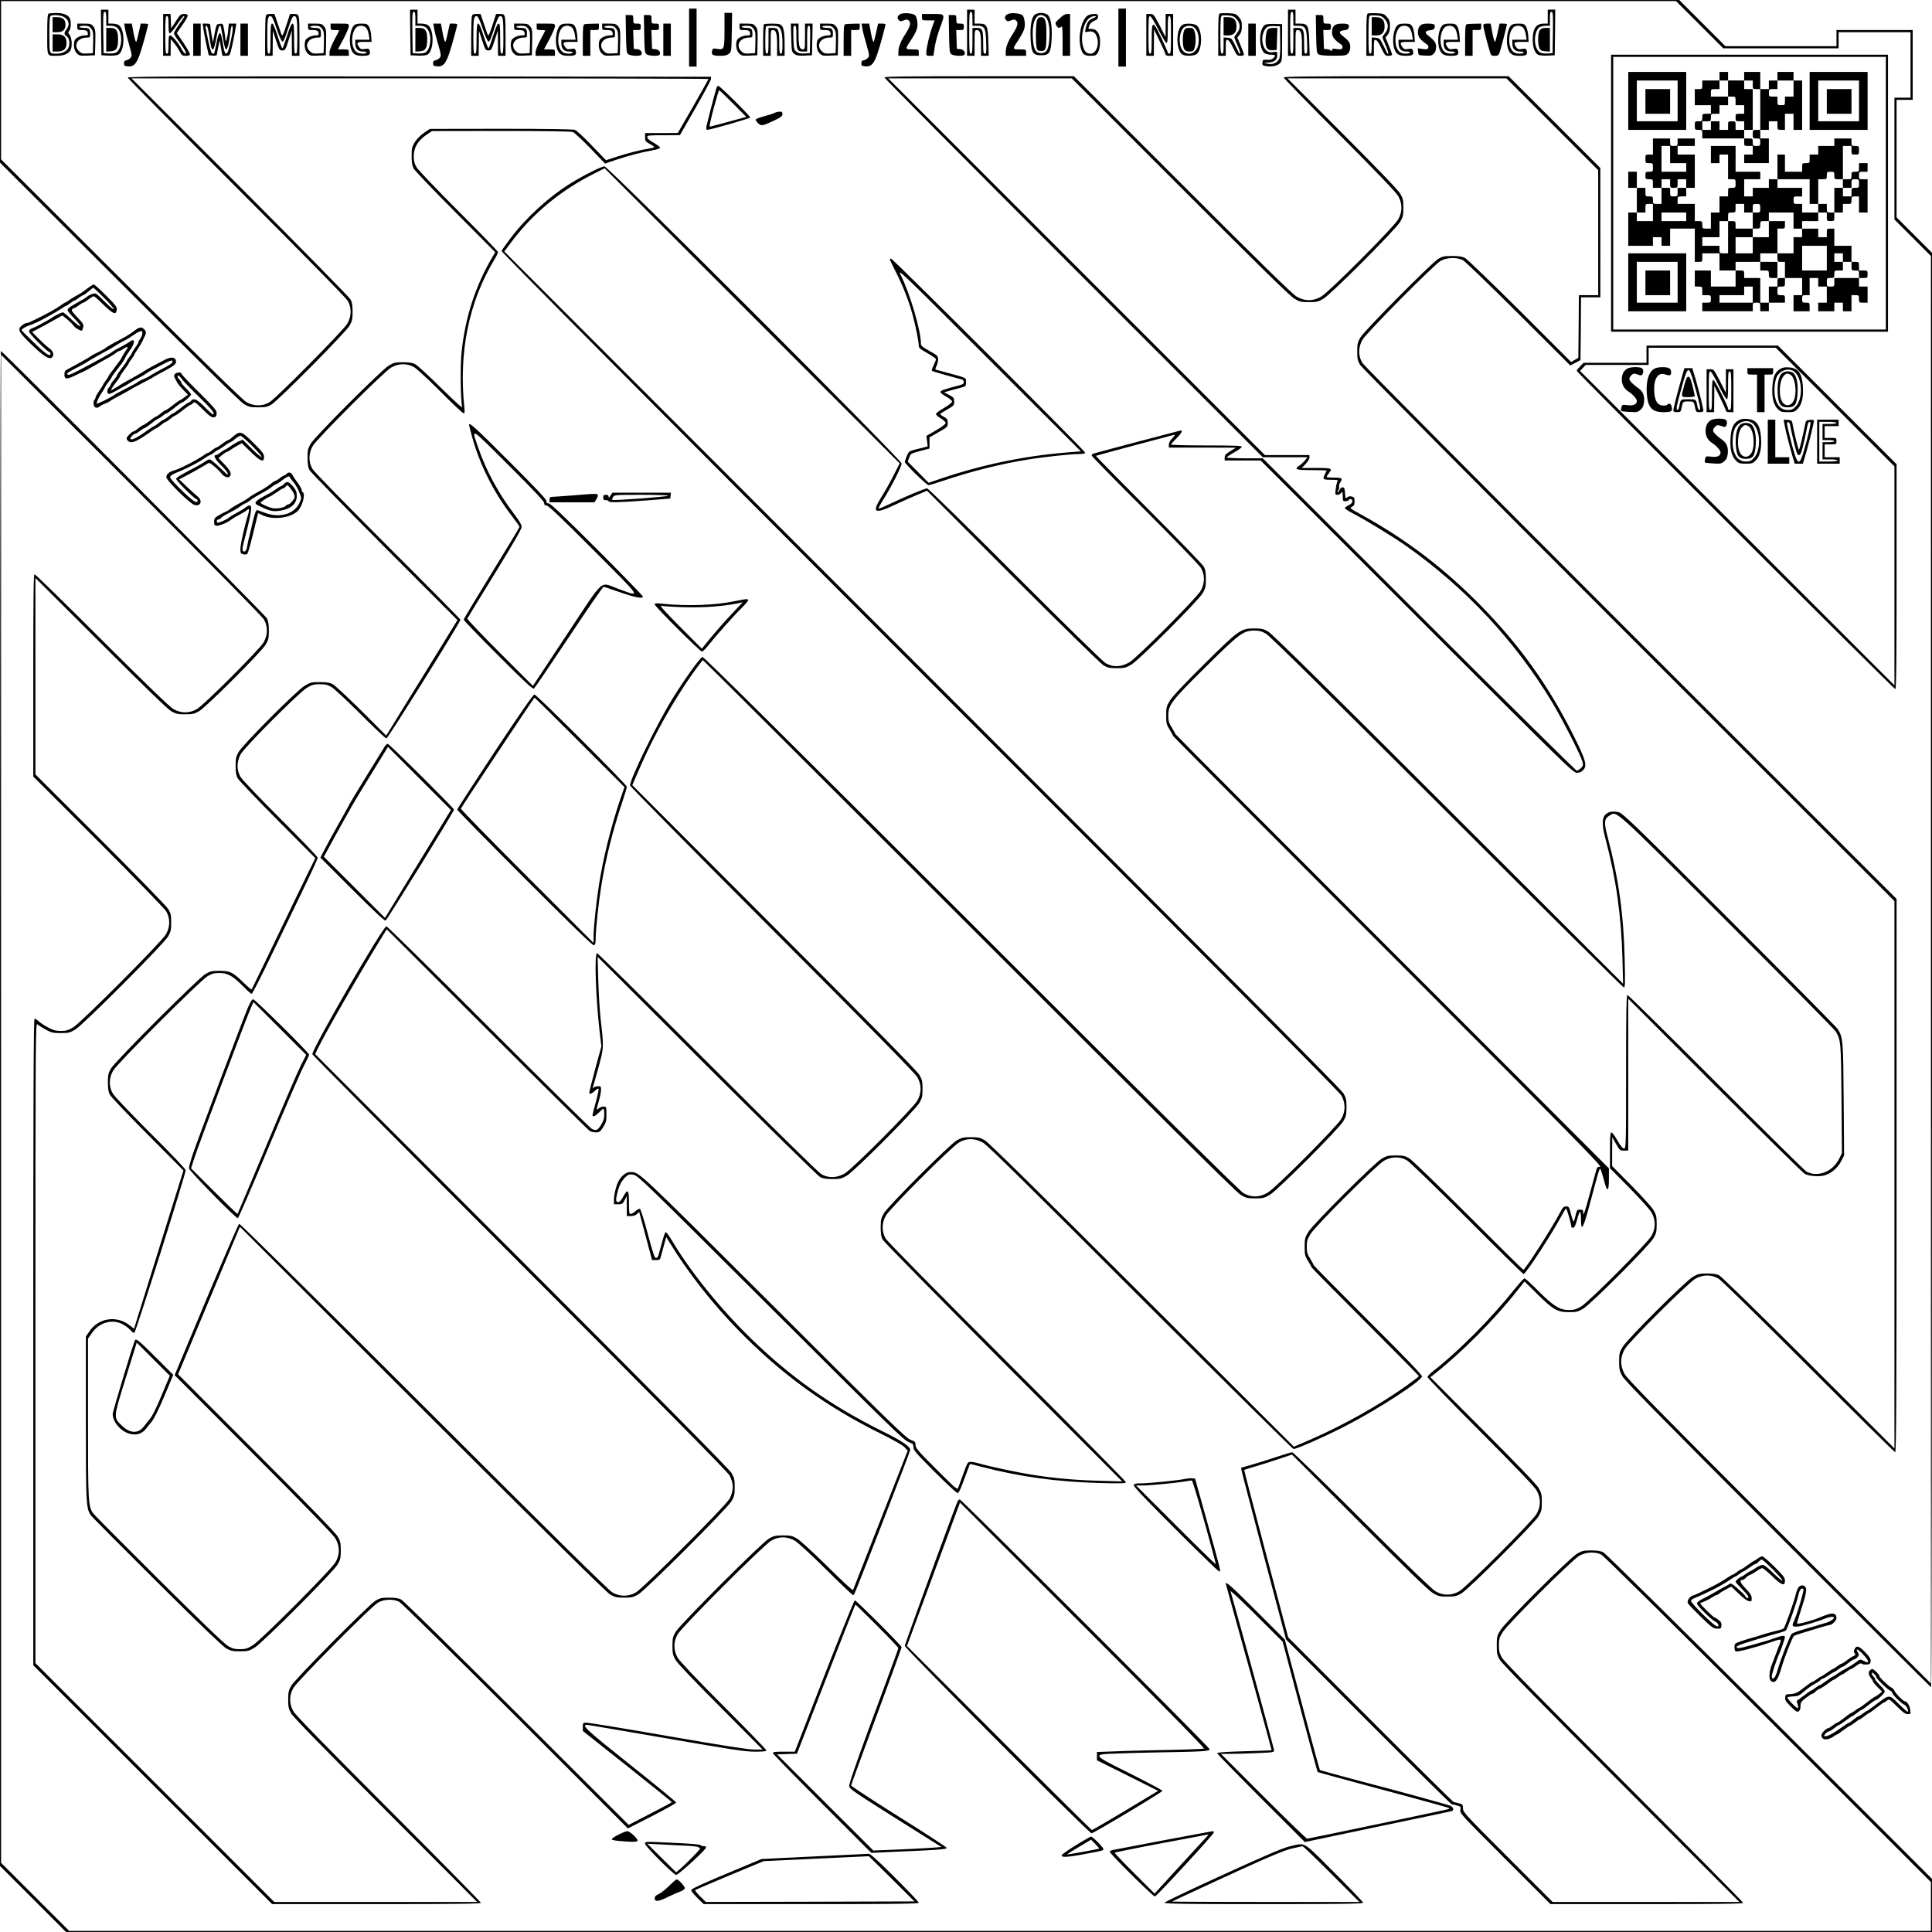 <svg xmlns="http://www.w3.org/2000/svg" version="1.0" width="2400" height="2400" viewBox="0 0 1800 1800"><path d="M0 75.8v75.7l111.3 111.1c76 76 112.8 112.1 116.2 114 4.4 2.5 6 2.9 13 2.9 6.9 0 8.6-.4 12.5-2.7 6.3-3.7 69-67 72.6-73.3 2.5-4.4 2.9-6 2.9-13 0-5.8-.5-9-1.9-11.5-1-1.9-47.3-49.1-102.9-104.8L122.5 73h268.8c147.8 0 268.7.3 268.7.6 0 .4-6.4 11.8-14.2 25.5l-14.3 24.8-15.2.1H601v3.9c0 3.5.4 4 4.4 6.2 2.5 1.3 4.3 2.6 4 3-.2.4-2.5 1-5.1 1.4-7 1-19.5 4.2-30.3 7.7l-9.4 3.1-13.1-13.6c-7.1-7.5-14.3-14.1-15.8-14.7-1.8-.6-26.8-1-69-1l-66.2.1-5.5 3.7c-3.3 2.2-6.6 5.7-8.5 8.6-2.7 4.4-3 5.8-3 13 0 5.9.5 9 1.9 11.6 1 1.9 18.5 20.3 38.9 40.7l37.1 37.3-2.2 3.7c-16.1 27.1-25.9 57-29.2 89.8-1.3 11.9-.9 45.1.6 50.5.4 1.7-6.1-4.2-19.7-17.6-11.2-11.1-22-21-23.9-22-2.6-1.4-5.7-1.9-11.5-1.9-7 0-8.6.4-13 2.9-6.8 3.9-69.2 66.3-73.1 73.1-2.5 4.4-2.9 6-2.9 13 0 5.8.5 9 1.9 11.5 1 1.9 32.4 34.1 69.8 71.6l68 68.1-30.7 49.9c-17 27.4-31.9 51.6-33.2 53.8l-2.5 3.9-23.1-23.1c-12.8-12.6-24.8-23.8-26.7-24.8-2.6-1.4-5.7-1.9-12-1.9-8 0-8.9.2-14.3 3.5-7.4 4.5-57.2 54.4-61.3 61.5-2.5 4.4-2.9 6-2.9 13 0 5.8.5 9 1.9 11.5 1 1.9 17.7 19.5 37.1 39l35.3 35.5-6.2 12.5c-3.4 6.9-16.7 34.3-29.5 61-12.8 26.7-23.5 48.7-23.7 48.9-.2.2-3.7-2.7-7.7-6.6-9.8-9.5-12.3-10.8-22.2-10.8-7 0-8.6.4-13 2.9-6.8 3.9-84.2 81.3-88.1 88.1-2.5 4.4-2.9 6-2.9 13 0 5.8.5 9 1.9 11.5 1 1.9 16.8 18.6 35.2 37l33.3 33.5-20 64c-11 35.2-21.3 68.4-23 73.7l-3 9.7-4.5-3.4c-12-9.2-28.8-6.5-37.1 5.9l-3.3 4.8v76.2c0 80.2.2 83.7 4.6 90.3 1 1.5 28.7 29.4 61.4 61.9 38.6 38.4 61.3 60.1 64.5 62 4.4 2.5 6 2.9 13 2.9 7.4 0 8.5-.3 13.8-3.5 7.5-4.5 73.2-70.4 77.3-77.5 2.5-4.4 2.9-6 2.9-13s-.4-8.6-2.9-13c-1.9-3.3-26.9-29.1-75.8-78.1l-72.9-73 28.8-68.7 28.8-68.7 170 169.9c117.7 117.6 171.5 170.7 175 172.7 4.4 2.5 6 2.9 13 2.9s8.6-.4 13-2.9c6.8-3.9 83.2-80.2 87.1-87.1 2.5-4.4 2.9-6 2.9-13s-.4-8.6-2.9-13c-2-3.5-61.7-63.9-195.4-197.7L293.6 982.1l2.2-4.6c7.8-16 39.9-71.8 61.2-106.4l3.3-5.3 93.6 93.5c51.5 51.4 94.6 94 95.8 94.6 1.2.6 3.7 1.1 5.6 1.1 3.1 0 3.9-.6 6.6-4.8 2.7-4.3 3.1-5.7 3.1-12 0-7.1 0-7.2-2.7-7.2-1.4 0-3.5.7-4.5 1.7-2.3 2-2.3 1.4.2-7.2 1.1-3.8 2-8.5 2-10.2 0-2.9-.3-3.3-2.8-3.3-1.5 0-3.4.6-4.1 1.3-1 1-1.1.9-.7-.3.3-.8 2.6-9.2 5.2-18.5 5.1-18.9 5.1-18.2 1.9-46-.8-7.2-1.7-22.9-2.1-35l-.6-22 101.8 101.7c56.1 55.9 103.5 102.4 105.4 103.4 2.5 1.4 5.7 1.9 11.5 1.9 7.2 0 8.6-.3 13.5-3.2 7.1-4.1 63.4-60.6 67.6-67.8 2.5-4.4 2.9-6 2.9-13s-.4-8.6-2.9-13c-1.9-3.4-44.2-46.4-135.2-137.5L589.1 731.5l6.7-15.5c13.4-30.9 31.8-63.5 50.1-89.3 4.6-6.4 8.7-11.7 9-11.7.3 0 112 111.4 248.1 247.5 183.5 183.6 248.9 248.4 253 250.8 5 2.9 6.3 3.2 13.5 3.2 7.4 0 8.5-.3 13.8-3.5 7.4-4.5 64.2-61.4 68.3-68.5 2.5-4.4 2.9-6 2.9-13s-.4-8.6-2.9-13c-2-3.5-118.8-121-392.3-394.6L469.8 234.3l7.8-10.3c19.2-25.4 45.2-46.8 75.4-62l10.3-5.2 137.4 137.4 137.5 137.5-5.5 10.9c-3 6-8 14.9-11.1 19.8-9.7 15.3-7.2 17 11.5 8.2 6.3-3 15.7-7.2 21-9.4l9.6-4 79.9 80c45.2 45.2 81.9 81.1 84.4 82.6 3.9 2.3 5.6 2.7 12.5 2.7 7.4 0 8.5-.3 13.8-3.5 7.4-4.5 62.2-59.4 66.3-66.5 2.5-4.4 2.9-6 2.9-13 0-5.8-.5-9-1.9-11.5-1-1.9-24.1-25.9-51.4-53.2-27.3-27.4-49.4-49.9-49.2-50.1.4-.3 64.2-17.4 72.5-19.5 1.6-.4 1.4.2-1.2 3-2.1 2.1-3.3 4.4-3.3 6.1v2.7h31.3l31.2.1-5.2 3.2c-4.3 2.6-5.3 3.7-5.3 5.9v2.8h33.5L1320 574.5c139 139 145.7 145.5 149.1 145.5 2.5 0 4.2-.7 5.9-2.5 3.9-4.1 2.5-9.2-8.3-30.9-23.2-46.7-49.8-84.2-86.2-121.5-34.4-35.2-70.2-62.5-112.2-85.6-10.7-5.9-11.1-6.3-8.8-7.3 2-.9 2.5-1.9 2.5-5.1 0-3.4-.4-4-2.6-4.5-1.7-.5-3.2-.2-4.3.8-1.5 1.3-1.6 1-1.9-3.1-.1-2.5-.5-4.9-.8-5.4-1-1.7-3.1-.9-4.4 1.6-.7 1.4-1.5 2.3-1.8 2-.3-.2.1-1.1.8-2 .7-.8.9-2.2.6-3.1-.3-.8.1-2.5.9-3.7 2.8-4 2-4.7-5.5-4.7-3.8 0-7-.3-7-.8 0-.4.9-1.8 2-3.2 3.7-4.7 3.1-5-11.6-5h-13.6l3.6-3.7c2-2.1 3.6-4.8 3.6-6V424h-41.5L1003 248.5 827.5 73h171l101 101c73.4 73.5 102.5 102 106.5 104.3 4.9 2.9 6.3 3.2 13.5 3.2s8.6-.3 13.5-3.2c7.2-4.2 67.5-64.6 71.6-71.8 2.5-4.4 2.9-6 2.9-13s-.4-8.6-2.9-13c-1.9-3.3-20.5-22.7-54-56.3L1199.5 73h204l42.8 42.8 42.7 42.7V275h-18l-.2 29.2-.3 29.2-3.3 1.9-3.4 2-47.6-47.6c-26.3-26.1-49.3-48.3-51.2-49.3-2.6-1.4-5.7-1.9-12-1.9-7.4 0-9.1.3-13 2.7-6.4 3.8-69 67-72.6 73.3-2.5 4.4-2.9 6-2.9 13 0 6.9.4 8.6 2.7 12.5 1.6 2.6 104.8 106.6 250.2 252L1765 839.5v510l-79.7-79.7c-43.9-43.8-81.4-80.4-83.3-81.4-2.5-1.4-5.7-1.9-11.5-1.9-7 0-8.6.4-13 2.9-7.2 4.1-61.7 58.5-65.8 65.6-2.9 4.9-3.2 6.3-3.2 13.5 0 6.9.4 8.7 2.9 13.5 2.4 4.4 31.8 34.4 145 147.7 78.2 78.3 142.4 142.3 142.8 142.3.5 0 .8-300.7.8-668.3V235.5l-16.5-16.5-16.5-16.5V93h15V28h-71v15h-103.5L1586 21.5 1564.5 0H0v75.8zM1583.5 23l22 22H1713V30h67v61h-15v113.5l17 17 17 17v1330L1657.7 1427c-113.3-113.4-141.9-142.6-144.2-147-4.2-7.9-4.1-15.5.2-23 4.1-7.1 58.6-61.4 65.8-65.6 6.9-4 15-4.1 21.5-.2 2.6 1.5 38.9 37.1 84 82.2 43.7 43.8 80.1 79.6 80.7 79.6 1 0 1.3-52 1.3-257.8V837.5L1519.4 590c-145.8-145.8-248.6-249.3-250.2-252-3.9-6.5-3.8-14.6.2-21.5 3.6-6.3 66.2-69.5 72.6-73.3 5.6-3.4 15.4-3.7 21-.8 1.9 1 25.2 23.5 51.8 50l48.2 48.1 4.8-2.5 4.7-2.5.3-29.3.2-29.2h18V156.5l-42.7-42.7-42.8-42.8h-104.7c-82.6 0-104.8.3-104.8 1.2 0 .7 23.3 24.7 51.9 53.3 34.1 34.2 52.8 53.7 54.7 57 4.1 7 4.1 15 0 22-4.1 7.2-64.4 67.6-71.6 71.8-7.8 4.5-15.2 4.5-23 0-4-2.4-32.7-30.4-106.5-104.3l-101-101h-88.2c-69.9 0-88.3.3-88.3 1.2 0 .7 79.3 80.6 176.2 177.5L1176.5 426h41.7l-2.4 2.9c-1.3 1.6-3.5 3.7-5 4.7-5.5 3.7-3.8 4.4 11.2 4.4 7.7 0 14 .2 14 .4s-.7 1.7-1.5 3.2c-2.6 5-2.1 5.4 5.6 5.4 5.6 0 6.9.3 6.1 1.2-.5.7-1.3 3.9-1.7 7-.7 5.6-.6 5.8 1.5 5.8 1.3 0 2.9-.8 3.6-1.8 1.2-1.5 1.3-1.1 1.4 3 0 4.4.2 4.8 2.4 4.8 1.4 0 2.8-.5 3.1-1 1.1-1.8 3.5-1.1 3.5 1 0 1.3-1.2 2.6-3.5 3.7-1.9.9-3.5 2.1-3.5 2.7 0 .6 3.5 2.9 7.8 5.1 11.2 5.8 36.5 21.2 48.4 29.5 56 39.4 102.5 89.1 137.3 147 9.4 15.8 25.6 47.4 27.6 53.9 1.1 3.8 1.1 4.3-1.1 6.6-1.3 1.4-3.1 2.5-3.9 2.5-.9 0-67.1-65.5-147.1-145.5L1176.5 427h-16.8c-9.2 0-16.7-.4-16.7-.8 0-.5 3.1-2.6 7-4.8 3.8-2.1 7-4.5 7-5.2 0-.9-7.3-1.2-33-1.2-18.1 0-33-.4-33-.8s2.2-3 5-5.7c4.5-4.4 6.2-7.5 4.3-7.5-.5 0-76.2 20-81.5 21.6-1 .3-1.8 1.1-1.8 1.7 0 .7 22.3 23.5 49.6 50.7 27.2 27.2 50.7 51.5 52.2 54 3.9 6.5 3.8 14.6-.2 21.5-4.1 7-58.9 62-66.3 66.5-7.6 4.6-15.4 4.9-22.3.8-2.6-1.5-39.1-37.3-84.5-82.7-44-44.1-80.7-80.1-81.7-80.1-2 0-19.3 7.2-33.9 14.1-6 2.9-11.1 5-11.4 4.7-.3-.3 2-4.5 5.1-9.4 7.2-11.5 16.4-29.7 16.4-32.6 0-3.3-273.5-276.8-276.8-276.8-2.8 0-19.6 8.4-31.2 15.6-20.5 12.6-41.9 32.2-56.4 51.4-4.3 5.7-8 11-8.3 11.8-.4.9 132.7 134.8 389.4 391.6 274.3 274.3 390.9 391.6 392.9 395.1 4.1 7 4.1 15 0 22-4.1 7.1-60.8 64-68.3 68.5-7.7 4.7-15.3 4.9-22.8.6-3.5-2-79.6-77.4-253.6-251.3-177.5-177.4-249.1-248.4-250.4-248.2-2.3.5-16.8 20.8-28.3 39.4-14.5 23.6-39.2 74.2-39.2 80.3 0 .9 58.8 60.5 132.4 134.2 91.2 91.3 133.3 134.1 135.2 137.5 4.1 7.1 4.1 15 0 22-4.2 7.2-60.5 63.7-67.6 67.8-7.4 4.3-15.4 4.5-22 .5-2.6-1.5-47.7-45.9-106-104.2C603.2 933.7 556.9 888 556.3 888c-2.7 0-1.3 41.2 2.3 72.6l1.7 14.2-5.7 20.9c-3.1 11.5-5.6 21.5-5.6 22.1 0 2 2.2 1.4 5.2-1.5 1.5-1.4 3.1-2.4 3.5-2 .3.4-.8 5.9-2.5 12.2-1.8 6.4-3.2 12-3.2 12.5 0 2 2.7.9 6-2.5 1.9-1.9 3.8-3.5 4.2-3.5.4 0 .8 2.3.8 5.2 0 4-.7 6.1-3.1 10-3.3 5.1-4.5 5.6-8.7 3.4-1.5-.8-44.8-43.6-96.2-95-51.4-51.5-94.2-93.6-95-93.6-3.3.1-69 113.7-69 119.2 0 .7 86.8 88.1 192.9 194.3 134.2 134.3 193.7 194.5 195.7 198 4.1 7 4.1 15 0 22-3.9 6.9-80.3 83.2-87.1 87.1-7 4.1-15 4.1-22 0-3.5-2-57.3-55.1-175.7-173.4-106.3-106.2-171.1-170.3-172-170-.7.3-14.5 32.2-30.7 70.8l-29.4 70.2 73.5 73.6c49.4 49.5 74.5 75.3 76.4 78.7 4.1 7 4.1 15 0 22-4.1 7.1-69.8 73-77.3 77.5-4.9 3-6.6 3.5-11.8 3.5-4.8 0-7-.6-11-2.9-3.3-1.9-25.8-23.5-64.5-62-32.7-32.5-60.4-60.4-61.4-61.9-4.4-6.6-4.6-10.2-4.6-88.3v-74.2l3.3-4.8c7.1-10.6 19.8-14.1 29.9-8.1 2.5 1.5 5.6 3.9 6.7 5.3 1.1 1.5 2.6 2.4 3.3 2.1 1.3-.4 47.8-147.9 47.8-151.4 0-1.1-13.5-15.3-32.6-34.3-17.9-17.9-33.7-34.5-35.2-37-3.9-6.5-3.8-14.6.2-21.5 3.9-6.8 81.3-84.2 88.1-88.1 4-2.3 6.2-2.9 11-2.9 7.6 0 12.4 2.7 22 12.4 3.8 3.9 7.4 7.1 8 7.1.6 0 9.4-17.2 19.5-38.3 10.1-21 23.7-49.2 30.2-62.6 6.5-13.4 11.8-25.1 11.8-26 0-.9-15.6-17.1-34.6-36.1s-35.7-36.5-37.2-39c-3.9-6.5-3.8-14.6.2-21.5 4.1-7.1 53.9-57 61.3-61.5 5-3.1 6.6-3.5 12.3-3.5 5.3 0 7.3.5 11 2.7 2.5 1.5 14.6 12.8 27 25.2 12.4 12.4 23.2 22.6 24 22.6 1.4 0 69-108.3 69-110.6 0-.5-30.4-31.3-67.6-68.4-37.9-37.9-68.7-69.5-70.2-72-3.9-6.5-3.8-14.6.2-21.5 3.9-6.8 66.3-69.2 73.1-73.1 6.9-4 15-4.1 21.5-.2 2.5 1.5 13.5 11.7 24.5 22.7 11 11.1 20.6 20.1 21.4 20.1 1.1 0 1.2-1.2.7-5.8-5.3-51 4.2-97.9 28-137.3 1.9-3.1 3.4-6.3 3.4-7 0-.8-16.5-17.8-36.6-37.9-20.1-20.1-37.7-38.5-39.2-41-2.1-3.6-2.7-5.8-2.7-10.6 0-7.9 3.8-14.3 11.5-19.6l5.5-3.7 64.2-.1c41 0 65.2.4 67 1 1.5.6 8.9 7.4 16.4 15.2l13.6 14.2 10.9-3.7c11.5-3.8 22.5-6.7 33.7-8.7 3.9-.7 6.7-1.7 6.7-2.4s-2.7-2.7-6-4.6c-3.9-2.2-6-4-6-5.2 0-1.7 1.2-1.8 15.3-1.8l15.2-.1 14.4-25.1c8-13.9 14.5-26.1 14.5-27.2l.1-2.1-271.7-.3C173.5 71 119 71.2 119 72.3c0 .6 45.5 46.7 101.1 102.2 58 58 102.2 102.9 103.7 105.5 3.9 6.5 3.8 14.6-.2 21.5-3.6 6.3-66.3 69.6-72.6 73.3-6.5 3.9-14.6 3.8-21.5-.2-3.4-1.9-40.2-38-116.7-114.5L1 148.5V1h1560.5l22 22z"/><path d="M642 35v27h7V8h-7v27zM1042 35v27h7V8h-7v27zM94.2 30.2l.3 21.3 6.7.3c3.7.2 7.7-.2 8.9-.8 6.5-3.5 6.6-24.4.1-27.9-1.2-.6-3.7-1.1-5.6-1.1H101V9h-7l.2 21.2zM99 17.5V24h3.6c4.8 0 7.3 1.5 9 5.5 2.8 6.8 1 17.1-3.5 19.5-1.2.6-4.3 1-6.9.8l-4.7-.3-.3-19.3C96 13.6 96.2 11 97.5 11c1.2 0 1.5 1.3 1.5 6.5z"/><path d="M99 37.1v11l4.2-.3c5.3-.4 6.8-2.8 6.8-11.3 0-7.9-1.7-10.5-7.1-10.5H99v11.1zM382.2 30.2l.3 21.3 6.7.3c3.7.2 7.7-.2 8.9-.8 6.5-3.5 6.6-24.4.1-27.9-1.2-.6-3.7-1.1-5.6-1.1H389V9h-7l.2 21.2zm4.8-12.7V24h3.6c4.8 0 7.3 1.5 9 5.5 2.8 6.8 1 17.1-3.5 19.5-1.2.6-4.3 1-6.9.8l-4.7-.3-.3-19.3c-.2-16.6 0-19.2 1.3-19.2 1.2 0 1.5 1.3 1.5 6.5z"/><path d="M387 37.1v11l4.2-.3c5.3-.4 6.8-2.8 6.8-11.3 0-7.9-1.7-10.5-7.1-10.5H387v11.1zM901 30.5V52h7V40c0-11.3.1-12 2-12 3.1 0 4 3.2 4 13.9V52h7.2l-.4-12.9c-.4-15.3-1.3-17.1-8.5-17.1H908V9h-7v21.5zm5-13V24h4.3c7 0 8.1 2 8.5 15.1.3 9.4.2 10.9-1.2 10.9s-1.6-1.5-1.6-10.1c0-12.3-.7-13.9-6-13.9h-4v12c0 10-.2 12-1.5 12s-1.5-2.8-1.5-19.5.2-19.5 1.5-19.5c1.2 0 1.5 1.4 1.5 6.5zM1200 30.5V52h7V40c0-11.3.1-12 2-12 3.1 0 4 3.2 4 13.9V52h7.2l-.4-12.9c-.4-15.3-1.3-17.1-8.5-17.1h-4.3V9h-7v21.5zm5-13V24h4.3c7 0 8.1 2 8.5 15.1.3 9.4.2 10.9-1.2 10.9s-1.6-1.5-1.6-10.1c0-12.3-.7-13.9-6-13.9h-4v12c0 10-.2 12-1.5 12s-1.5-2.8-1.5-19.5.2-19.5 1.5-19.5c1.2 0 1.5 1.4 1.5 6.5zM1442 15.5V22h-3.6c-7.3 0-10.4 4.5-10.4 15 0 7 1.9 12.3 4.9 14 1.2.6 5.2 1 8.9.8l6.7-.3.3-21.3.2-21.2h-7v6.5zm4.8 14.7l-.3 19.3-4.7.3c-5.9.4-8.6-1-10.4-5.3-2.8-6.7-1-17.1 3.4-19.4 1.2-.6 3.7-1.1 5.6-1.1h3.6v-6.5c0-5.2.3-6.5 1.5-6.5 1.3 0 1.5 2.6 1.3 19.2z"/><path d="M1434.6 28.2c-2 2.7-2.1 13.2-.3 16.8 1 2 2.1 2.6 5.5 2.8l4.2.3V26h-3.9c-3 0-4.4.6-5.5 2.2zM45.3 12.7C44.3 13 44 17.9 44 32c0 21.3-.5 20 8.6 20 7.3 0 11.7-2 13.4-5.9 1.5-3.8.8-11.5-1.3-13.9-1.3-1.5-1.4-2-.1-3.6 1.6-2.3 1.9-8.9.4-11.7-1.7-3.1-6.4-4.9-12.7-4.8-3.2 0-6.4.3-7 .6zM59 15.5c5.2 2.7 6.4 7.4 3 11.8-2.5 3.2-2.5 4.9 0 6.4 2.7 1.8 3.5 7.3 1.6 11.1C61.9 48 57.7 50 52.4 50c-6.6 0-6.4.5-6.4-18 0-12.5.3-17 1.3-17.3 2.6-1.1 8.9-.6 11.7.8z"/><path d="M49 23v7h4.3c5.3 0 7.7-2.2 7.7-7.2 0-4.6-2.5-6.8-7.8-6.8H49v7zM49 40v8h4.5c5.9 0 8.5-2.5 8.5-8s-2.6-8-8.5-8H49v8zM675 27.9c0 18.1-.3 18.7-6.9 17.6-3.8-.6-4.1-.5-4.7 2-.9 3.6.7 4.5 7.7 4.5 4.1 0 6.3-.5 8-1.9 2.3-1.9 2.4-2.4 2.7-20l.3-18.1H675v15.9zM839.2 13c-3 1.3-3.8 3.8-1.9 5.7 1.3 1.4 2 1.4 4.6.3 2.5-1 3.4-1 4.6 0 2.5 2 1.7 5.3-2.6 12.1-4.8 7.3-6.9 12.7-6.9 17.5V52h19v-3c0-3 0-3-6-3-6.8 0-6.8-.2-1.8-7.8 5.7-8.7 7.1-12.2 6.5-17.5-.2-2.6-1.1-5.6-2-6.4-1.8-1.9-10.3-2.7-13.5-1.3zM939.2 13c-3 1.3-3.8 3.8-1.9 5.7 1.3 1.4 2 1.4 4.6.3 2.5-1 3.4-1 4.6 0 2.5 2 1.7 5.3-2.6 12.1-4.8 7.3-6.9 12.7-6.9 17.5V52h19v-3c0-3 0-3-6-3-6.8 0-6.8-.2-1.8-7.8 5.7-8.7 7.1-12.2 6.5-17.5-.2-2.6-1.1-5.6-2-6.4-1.8-1.9-10.3-2.7-13.5-1.3zM964.3 13.5c-3.2 2.2-4.7 10.4-4.1 22.5.7 13.2 2.1 15.5 9.8 15.5 7.7 0 9.1-2.3 9.8-15.5.6-12.1-.9-20.3-4.1-22.5-1.2-.8-3.7-1.5-5.7-1.5s-4.5.7-5.7 1.5zm9.4 2c3.1 2.1 4.7 10.2 4 20.3-.6 10.2-2.6 13.7-7.7 13.7s-7.1-3.5-7.7-13.7c-.9-13.6 2.1-21.8 7.7-21.8.9 0 2.5.7 3.7 1.5z"/><path d="M966.1 19.1c-1.2 3.5-1.3 21.8-.2 25.9.6 2 1.3 2.5 4.1 2.5 4.3 0 4.8-1.4 4.9-15.1.1-12.6-1-16.4-4.9-16.4-2.2 0-3 .6-3.9 3.1zM1136.3 12.6c-1 .4-1.3 5.4-1.3 20V52h7v-7.6c0-6.6.2-7.5 1.8-7.2 1 .2 3.1 3.2 5.1 7.5 3.3 6.9 3.7 7.3 6.8 7.3 1.8 0 3.3-.5 3.3-1.1 0-.6-1.4-4.4-3.1-8.5l-3.1-7.4 2.1-2.6c1.5-2 2.1-4.1 2.1-8 0-4.5-.5-5.9-2.9-8.6-2.6-3-3.4-3.2-9.7-3.5-3.8-.1-7.5 0-8.1.3zm15.9 5.3c3.6 4.1 3.7 8.8.3 12.9-1.4 1.7-2.5 3.4-2.5 4 0 .5 1.4 4 3.1 7.7 1.6 3.7 2.7 7 2.3 7.4-.4.3-.9.1-1.1-.4-.2-.6-1.8-3.9-3.6-7.5-3-6.1-3.4-6.5-6.9-6.8l-3.8-.3v7.5c0 6.1-.3 7.6-1.5 7.6-1.3 0-1.5-2.6-1.5-17.4 0-13 .3-17.6 1.3-18 .6-.3 3.4-.4 6.1-.2 4.1.3 5.5.9 7.8 3.5z"/><path d="M1140 24.5V33h4c5.5 0 8-2.6 8-8.5s-2.5-8.5-8-8.5h-4v8.5zM1274.3 12.6c-1 .4-1.3 5.4-1.3 20V52h7v-7.6c0-6.6.2-7.5 1.8-7.2 1 .2 3.1 3.2 5.1 7.5 3.3 6.9 3.7 7.3 6.8 7.3 1.8 0 3.3-.5 3.3-1.1 0-.6-1.4-4.4-3.1-8.5l-3.1-7.4 2.1-2.6c1.5-2 2.1-4.1 2.1-8 0-4.5-.5-5.9-2.9-8.6-2.6-3-3.4-3.2-9.7-3.5-3.8-.1-7.5 0-8.1.3zm15.9 5.3c3.6 4.1 3.7 8.8.3 12.9-1.4 1.7-2.5 3.4-2.5 4 0 .5 1.4 4 3.1 7.7 1.6 3.7 2.7 7 2.3 7.4-.4.3-.9.1-1.1-.4-.2-.6-1.8-3.9-3.6-7.5-3-6.1-3.4-6.5-6.9-6.8l-3.8-.3v7.5c0 6.1-.3 7.6-1.5 7.6-1.3 0-1.5-2.6-1.5-17.4 0-13 .3-17.6 1.3-18 .6-.3 3.4-.4 6.1-.2 4.1.3 5.5.9 7.8 3.5z"/><path d="M1278 24.5V33h4c5.5 0 8-2.6 8-8.5s-2.5-8.5-8-8.5h-4v8.5zM152 32.5V52h7v-7.8l.1-7.7 2.9 3.4c1.6 1.8 3.9 5.3 5.2 7.7 2.1 4 2.6 4.4 6 4.4 2.4 0 3.8-.5 3.8-1.3 0-1.3-4.7-9.1-9.4-15.7l-2.9-4.1 5.1-7.4c6.2-8.9 6.5-10.5 1.8-10.5-3.1 0-3.8.6-7.7 6.7l-4.4 6.7-.3-6.7-.3-6.7H152v19.5zm5-9.5c0 5.8.3 8 1.3 8 .7 0 3.7-3.6 6.6-8 3-4.4 5.8-8 6.3-8 1.1 0 .8.5-4.9 8.6-2.4 3.4-4.3 6.8-4.3 7.4 0 .7 1.7 3.6 3.8 6.4 6.1 8.1 8.6 12.6 7 12.6-.7 0-2.4-2-3.7-4.5-3-5.6-8.8-12.5-10.7-12.5-1.1 0-1.4 1.8-1.4 8.5 0 6.9-.3 8.5-1.5 8.5-1.3 0-1.5-2.6-1.5-17.5s.2-17.5 1.5-17.5c1.2 0 1.5 1.6 1.5 8zM247.6 15.2c-.3 1.3-.6 10.1-.6 19.5V52h7l.1-11.8.1-11.7 3 9.2c2.9 8.8 3.2 9.3 5.9 9.3 2.6 0 2.9-.5 5.7-9.3l3-9.2.1 11.7.1 11.8h7V34.7c0-21.4-.1-21.7-5-21.7h-3.8l-3.5 10.7c-3.1 9.4-3.7 10.4-4.5 8.3-.5-1.4-2.2-6.2-3.7-10.8l-2.8-8.2h-3.8c-3 0-3.8.4-4.3 2.2zm10.1 11.5c2.3 6.8 4.6 11.9 5.4 12.1 1 .1 2.6-3.5 5.2-11.8 3.1-9.4 4.3-12 5.7-12 2.6 0 3 2.7 3 19.7 0 12.9-.2 15.3-1.5 15.3s-1.5-2.2-1.5-14c0-11.7-.2-14-1.5-14-1 0-2.6 3.7-5.1 11.5-2 6.3-3.9 11.5-4.3 11.5-.4 0-2.5-5.2-4.5-11.5-5.3-16.1-6.6-15.6-6.6 2.5 0 11.8-.2 14-1.5 14s-1.5-2.4-1.5-15.3c0-16.9.4-19.7 3-19.7 1.3 0 2.7 2.8 5.7 11.7zM439.6 15.2c-.3 1.3-.6 10.1-.6 19.5V52h7l.1-11.8.1-11.7 3 9.2c2.9 8.8 3.2 9.3 5.9 9.3 2.6 0 2.9-.5 5.7-9.3l3-9.2.1 11.7.1 11.8h7V34.7c0-21.4-.1-21.7-5-21.7h-3.8l-3.5 10.7c-3.1 9.4-3.7 10.4-4.5 8.3-.5-1.4-2.2-6.2-3.7-10.8l-2.8-8.2h-3.8c-3 0-3.8.4-4.3 2.2zm10.1 11.5c2.3 6.8 4.6 11.9 5.4 12.1 1 .1 2.6-3.5 5.2-11.8 3.1-9.4 4.3-12 5.7-12 2.6 0 3 2.7 3 19.7 0 12.9-.2 15.3-1.5 15.3s-1.5-2.2-1.5-14c0-11.7-.2-14-1.5-14-1 0-2.6 3.7-5.1 11.5-2 6.3-3.9 11.5-4.3 11.5-.4 0-2.5-5.2-4.5-11.5-5.3-16.1-6.6-15.6-6.6 2.5 0 11.8-.2 14-1.5 14s-1.5-2.4-1.5-15.3c0-16.9.4-19.7 3-19.7 1.3 0 2.7 2.8 5.7 11.7zM859 16c0 3 0 3 5.9 3h5.9l-1.9 5.1c-2.6 6.8-5.9 20.6-5.9 24.6 0 3.1.2 3.3 3.3 3.3h3.3l1.3-8.3c.7-4.5 2.8-12.3 4.7-17.3C880.7 12.6 881 13 869 13h-10v3zM987.2 17.2c-4.1 3.7-4.3 4.2-3.1 6.4 1.4 2.6 2.9 3 4.7 1.2.9-.9 1.2 2 1.2 13V52h7V13h-2.7c-1.9 0-4.3 1.4-7.1 4.2zM1013.2 14.6c-5.8 4-9.1 19.8-6.3 30.1 1.6 5.9 3.4 7.3 9.1 7.3 4.2 0 5.2-.4 6.6-2.5.9-1.4 1.9-4.5 2.1-7 1.1-9.4-1.9-15.5-7.7-15.5-3.4 0-3.4.1-2-3.5.6-1.5 2.4-3.2 4.5-4.1 2.7-1.1 3.5-2 3.5-3.9 0-2.2-.4-2.5-3.8-2.5-2.1 0-4.8.7-6 1.6zm7.8.9c0 .3-1.6 1.1-3.5 1.9-3.5 1.5-5 3.9-6.2 10-.6 2.7-.5 2.8 2.5 2.1 4.2-.9 6.8.8 8.2 5.1 2.4 7.2-.8 15.4-6 15.4-3.7 0-5.7-2-7.1-7.3-2.4-8.9.8-22.3 6.3-26.1 2.1-1.5 5.8-2.2 5.8-1.1zM1068 32.5V52h7l.1-12.3.1-12.2 5.3 11c3 6 5.4 11.6 5.4 12.2.1.8 1.5 1.3 3.6 1.3h3.5V13h-7v10.7l-.1 10.8-5.5-10.8c-5.4-10.4-5.7-10.7-9-10.7h-3.4v19.5zm11.2-5c3.5 6.9 6.9 12.5 7.6 12.5.9 0 1.2-3.2 1.2-12.5 0-10.4.2-12.5 1.5-12.5s1.5 2.6 1.5 17.5-.2 17.5-1.5 17.5c-.8 0-1.5-.5-1.5-1 0-.6-2.7-6.6-5.9-13.5-8.1-16.9-9.1-16.8-9.1 1 0 11.3-.2 13.5-1.5 13.5s-1.5-2.6-1.5-17.5c0-14.5.2-17.5 1.4-17.5.9 0 4.1 5.2 7.8 12.5zM583.2 31.6c.3 16 .5 17.7 2.2 19 2.3 1.6 11.2 1.9 12.1.4 1.4-2.2-.6-4.9-3.8-5.2l-3.2-.3-.3-8.8-.3-8.7h3.6c3.2 0 3.5-.2 3.5-3s-.3-3-3.5-3c-3.4 0-3.5-.1-3.5-4s-.1-4-3.6-4h-3.5l.3 17.6zM600.2 31.6c.3 16 .5 17.7 2.2 19 2.3 1.6 11.2 1.9 12.1.4 1.4-2.2-.6-4.9-3.8-5.2l-3.2-.3-.3-8.8-.3-8.7h3.6c3.2 0 3.5-.2 3.5-3s-.3-3-3.5-3c-3.4 0-3.5-.1-3.5-4s-.1-4-3.6-4h-3.5l.3 17.6zM884.2 31.6c.3 16 .5 17.7 2.2 19 2.3 1.6 11.2 1.9 12.1.4 1.4-2.2-.6-4.9-3.8-5.2l-3.2-.3-.3-8.8-.3-8.7h3.6c3.2 0 3.5-.2 3.5-3s-.3-3-3.5-3c-3.4 0-3.5-.1-3.5-4s-.1-4-3.6-4h-3.5l.3 17.6zM1226.2 31.6c.3 15.7.5 17.7 2.1 18.9 1.3 1 5.4 1.4 13.8 1.4 10.9 0 12.1-.2 13.9-2.1 1.3-1.4 2-3.6 2-6.1 0-3.9-1.4-5.9-7.9-11-3-2.4-2.2-4.1 2.2-4.5 2.5-.2 3.8-.9 4.2-2.2 1-3.2-.3-4-6.1-4-6.9 0-9.4 2.2-9.4 8.1 0 4.1 2 6.8 8 11 1.7 1.1 2.1 2.1 1.7 3.4-.6 1.5-1.5 1.7-5.2 1.2-3.8-.6-4.5-.4-4.5 1.1 0 1.1-.3 1.3-.8.5-.4-.6-2.1-1.3-3.7-1.5l-3-.3-.3-8.8-.3-8.7h3.6c3.2 0 3.5-.2 3.5-3s-.3-3-3.5-3c-3.4 0-3.5-.1-3.5-4s-.1-4-3.6-4h-3.5l.3 17.6zM72 25c0 2.9.2 3 4.4 3 3.1 0 4.6.5 5 1.6 1.1 2.8.7 3.4-2.4 3.4-3.7 0-8.5 2.3-9.4 4.5-1.5 4-.6 9.6 1.9 12.1 2.3 2.3 3.1 2.5 9.7 2.2l7.3-.3.3-12.1c.2-11 .1-12.3-1.8-14.7-1.9-2.4-2.8-2.7-8.6-2.7H72v3zm13 1.7c1.8 2.4 2 3.8 1.8 12.7l-.3 10.1-5.2.3c-4.5.3-5.6-.1-7.8-2.2C68.1 42.2 72.3 35 81 35c2.7 0 3-.3 3-2.9 0-5.2-.8-6.1-5.6-6.1-2.4 0-4.4-.5-4.4-1 0-.6 2-1 4.4-1 3.6 0 4.8.5 6.6 2.7zM116.4 26.2c.3 2.4 2 9.1 3.8 15.1 2.9 10.2 3 10.8 1.3 12.7-.9 1-2.7 2-3.9 2.2-1.5.2-2.1 1-2.1 2.8 0 2.1.5 2.5 3.6 2.8 5.7.5 8.3-2.4 11.8-13.1 2.6-8 7.1-24.5 7.1-26.1 0-.3-1.5-.6-3.4-.6h-3.5l-1.7 7.7c-.9 4.3-2 8.4-2.4 9.2-.4.8-1.5-2.5-2.5-7.8l-1.7-9.1h-7.1l.7 4.2zM180 37v15h7V22h-7v15zM189.5 27c.4 2.8 1.7 9.4 2.8 14.8l2.2 9.7 3.8.3c2.5.2 3.7-.1 3.8-1 0-.7.6-4 1.3-7.3l1.3-6 1.2 7.2 1.3 7.3h3.4c3.1 0 3.4-.3 4.5-4.3 1.3-4.8 3.4-15.1 4.4-21.5l.7-4.2h-7l-.7 6.8c-.6 6.6-2.4 12.2-2.5 7.8 0-1.1-.5-4.8-1.1-8.3-1.1-6.4-1.2-6.4-4.2-6.1-3 .3-3.1.4-4.7 8.8l-1.6 8.5-1.2-6.6c-.7-3.6-1.2-7.5-1.2-8.7 0-1.9-.6-2.2-3.6-2.2h-3.6l.7 5zm5.4 5.7c1.6 11.5 2.1 13.3 3.5 13.3.8 0 1.9-3.8 3.1-10.3 1.7-9.6 2.8-12.7 4-11.6.2.3 1.2 5.3 2.2 11.2 1.1 6.8 2.1 10.7 2.9 10.7 1.4 0 2.9-6.1 4-15.8.3-3.4 1.1-6.2 1.5-6.2 1.7 0 .4 9.1-3 21.8-1.8 6.4-3.7 5.4-5-2.6-1.9-11-2.2-12.2-3.5-12.2-.7 0-1.9 3.6-2.9 9.2-1 5.1-2 9.4-2.2 9.6-.2.3-1 .2-1.8-.1-.9-.3-2.2-4.7-3.6-11.4-1.2-5.9-2.4-11.6-2.6-12.6-.1-.9.2-1.7.9-1.7s1.7 3.3 2.5 8.7zM224 37v15h7V22h-7v15zM287 25c0 2.9.2 3 4.4 3 3.1 0 4.6.5 5 1.6 1.1 2.8.7 3.4-2.4 3.4-3.7 0-8.5 2.3-9.4 4.5-1.5 4-.6 9.6 1.9 12.1 2.3 2.3 3.1 2.5 9.7 2.2l7.3-.3.3-12.1c.2-11 .1-12.3-1.8-14.7-1.9-2.4-2.8-2.7-8.6-2.7H287v3zm13 1.7c1.8 2.4 2 3.8 1.8 12.7l-.3 10.1-5.2.3c-4.5.3-5.6-.1-7.8-2.2-5.4-5.4-1.2-12.6 7.5-12.6 2.7 0 3-.3 3-2.9 0-5.2-.8-6.1-5.6-6.1-2.4 0-4.4-.5-4.4-1 0-.6 2-1 4.4-1 3.6 0 4.8.5 6.6 2.7zM308 25c0 2.8.2 3 4 3 2.2 0 4 .2 4 .4s-2 4.2-4.5 8.7c-2.6 5-4.5 9.7-4.5 11.6V52h18v-3c0-2.9-.1-3-5.1-3h-5.1l5.1-9.5c2.8-5.3 5.1-10.7 5.1-12 0-2.5-.1-2.5-8.5-2.5H308v3zM329.7 23.8c-3.8 4.2-5 16.1-2.3 22.7 1.8 4.2 4.2 5.5 10.3 5.5 6.2 0 7.6-.9 6.8-4.3-.7-2.5-1-2.6-4.5-2.1-3.2.5-4 .3-5.4-1.7-2.9-4.2-2.2-4.9 5-4.9h6.6l-.4-5.9c-.2-3.2-1.2-7-2.1-8.5-1.5-2.3-2.4-2.6-7.1-2.6-3.8 0-5.7.5-6.9 1.8zm11.9 2.7c.9 1.3 1.8 4.2 2.1 6.5l.6 4H331v3.3c0 5.1 2.4 7.7 7.1 7.7 2.4 0 3.8.4 3.4 1-.8 1.3-6.1 1.3-8.7-.1-5.7-3.1-6.4-17.2-1.1-23.1 2.5-2.7 7.9-2.3 9.9.7zM404.4 26.2c.3 2.4 2 9.1 3.8 15.1 2.9 10.2 3 10.8 1.3 12.7-.9 1-2.7 2-3.9 2.2-1.5.2-2.1 1-2.1 2.8 0 2.1.5 2.5 3.6 2.8 5.7.5 8.3-2.4 11.8-13.1 2.6-8 7.1-24.5 7.1-26.1 0-.3-1.5-.6-3.4-.6h-3.5l-1.7 7.7c-.9 4.3-2 8.4-2.4 9.2-.4.8-1.5-2.5-2.5-7.8l-1.7-9.1h-7.1l.7 4.2zM479 25c0 2.9.2 3 4.4 3 3.1 0 4.6.5 5 1.6 1.1 2.8.7 3.4-2.4 3.4-3.7 0-8.5 2.3-9.4 4.5-1.5 4-.6 9.6 1.9 12.1 2.3 2.3 3.1 2.5 9.7 2.2l7.3-.3.3-12.1c.2-11 .1-12.3-1.8-14.7-1.9-2.4-2.8-2.7-8.6-2.7H479v3zm13 1.7c1.8 2.4 2 3.8 1.8 12.7l-.3 10.1-5.2.3c-4.5.3-5.6-.1-7.8-2.2-5.4-5.4-1.2-12.6 7.5-12.6 2.7 0 3-.3 3-2.9 0-5.2-.8-6.1-5.6-6.1-2.4 0-4.4-.5-4.4-1 0-.6 2-1 4.4-1 3.6 0 4.8.5 6.6 2.7zM500 25c0 2.8.2 3 4 3 2.2 0 4 .2 4 .4s-2 4.2-4.5 8.7c-2.6 5-4.5 9.7-4.5 11.6V52h18v-3c0-2.9-.1-3-5.1-3h-5.1l5.1-9.5c2.8-5.3 5.1-10.7 5.1-12 0-2.5-.1-2.5-8.5-2.5H500v3zM521.7 23.8c-3.8 4.2-5 16.1-2.3 22.7 1.8 4.2 4.2 5.5 10.3 5.5 6.2 0 7.6-.9 6.8-4.3-.7-2.5-1-2.6-4.5-2.1-3.2.5-4 .3-5.4-1.7-2.9-4.2-2.2-4.9 5-4.9h6.6l-.4-5.9c-.2-3.2-1.2-7-2.1-8.5-1.5-2.3-2.4-2.6-7.1-2.6-3.8 0-5.7.5-6.9 1.8zm11.9 2.7c.9 1.3 1.8 4.2 2.1 6.5l.6 4H523v3.3c0 5.1 2.4 7.7 7.1 7.7 2.4 0 3.8.4 3.4 1-.8 1.3-6.1 1.3-8.7-.1-5.7-3.1-6.4-17.2-1.1-23.1 2.5-2.7 7.9-2.3 9.9.7zM544.3 22.7c-1 .3-1.3 4.3-1.3 14.9V52h7V28h4c3.8 0 4-.2 4-3v-3l-6.2.1c-3.5 0-6.9.3-7.5.6zM561 25c0 2.9.2 3 4.4 3 3.1 0 4.6.5 5 1.6 1.1 2.8.7 3.4-2.4 3.4-3.7 0-8.5 2.3-9.4 4.5-1.5 4-.6 9.6 1.9 12.1 2.3 2.3 3.1 2.5 9.7 2.2l7.3-.3.3-12.1c.2-11 .1-12.3-1.8-14.7-1.9-2.4-2.8-2.7-8.6-2.7H561v3zm13 1.7c1.8 2.4 2 3.8 1.8 12.7l-.3 10.1-5.2.3c-4.5.3-5.6-.1-7.8-2.2-5.4-5.4-1.2-12.6 7.5-12.6 2.7 0 3-.3 3-2.9 0-5.2-.8-6.1-5.6-6.1-2.4 0-4.4-.5-4.4-1 0-.6 2-1 4.4-1 3.6 0 4.8.5 6.6 2.7zM618 37v15h7V22h-7v15zM689 25c0 2.9.2 3 4.4 3 3.1 0 4.6.5 5 1.6 1.1 2.8.7 3.4-2.4 3.4-3.7 0-8.5 2.3-9.4 4.5-1.5 4-.6 9.6 1.9 12.1 2.3 2.3 3.1 2.5 9.7 2.2l7.3-.3.3-12.1c.2-11 .1-12.3-1.8-14.7-1.9-2.4-2.8-2.7-8.6-2.7H689v3zm13 1.7c1.8 2.4 2 3.8 1.8 12.7l-.3 10.1-5.2.3c-4.5.3-5.6-.1-7.8-2.2-5.4-5.4-1.2-12.6 7.5-12.6 2.7 0 3-.3 3-2.9 0-5.2-.8-6.1-5.6-6.1-2.4 0-4.4-.5-4.4-1 0-.6 2-1 4.4-1 3.6 0 4.8.5 6.6 2.7zM711.7 22.7c-.4.3-.7 7.1-.7 15V52h7V40c0-11.3.1-12 2-12 3.1 0 4 3.2 4 13.9V52h7V40.5c0-12-1.2-16.6-4.5-17.9-2.2-.8-14-.8-14.8.1zm12.8 1.9c3.2 1.2 4.5 5.9 4.5 15.9 0 7.8-.3 9.5-1.5 9.5s-1.5-1.8-1.5-10.1c0-12.3-.7-13.9-6-13.9h-4v12c0 10-.2 12-1.5 12s-1.5-2-1.5-12.3c0-6.8.3-12.7.7-13 .8-.9 8.6-.9 10.8-.1zM737.2 35.1c.3 12.4.4 13.2 2.7 15 2 1.6 3.7 1.9 9.5 1.7l7.1-.3.3-14.8.3-14.7H750v12c0 11.3-.1 12-2 12-3.1 0-4-3.2-4-13.9V22h-7.2l.4 13.1zm4.8-1c0 12.3.7 13.9 6 13.9h4V36c0-10.1.2-12 1.5-12s1.5 1.9 1.3 12.7l-.3 12.8-5.1.3c-3.8.2-5.6-.2-7.5-1.7-2.2-1.8-2.4-2.7-2.7-13-.3-9.6-.2-11.1 1.2-11.1s1.6 1.5 1.6 10.1zM764 25c0 2.9.2 3 4.4 3 3.1 0 4.6.5 5 1.6 1.1 2.8.7 3.4-2.4 3.4-3.7 0-8.5 2.3-9.4 4.5-1.5 4-.6 9.6 1.9 12.1 2.3 2.3 3.1 2.5 9.7 2.2l7.3-.3.3-12.1c.2-11 .1-12.3-1.8-14.7-1.9-2.4-2.8-2.7-8.6-2.7H764v3zm13 1.7c1.8 2.4 2 3.8 1.8 12.7l-.3 10.1-5.2.3c-4.5.3-5.6-.1-7.8-2.2-5.4-5.4-1.2-12.6 7.5-12.6 2.7 0 3-.3 3-2.9 0-5.2-.8-6.1-5.6-6.1-2.4 0-4.4-.5-4.4-1 0-.6 2-1 4.4-1 3.6 0 4.8.5 6.6 2.7zM787.3 22.7c-1 .3-1.3 4.3-1.3 14.9V52h7V28h4c3.8 0 4-.2 4-3v-3l-6.2.1c-3.5 0-6.9.3-7.5.6zM803.4 26.2c.3 2.4 2 9.1 3.8 15.1 2.9 10.2 3 10.8 1.3 12.7-.9 1-2.7 2-3.9 2.2-1.5.2-2.1 1-2.1 2.8 0 2.1.5 2.5 3.6 2.8 5.7.5 8.3-2.4 11.8-13.1 2.6-8 7.1-24.5 7.1-26.1 0-.3-1.5-.6-3.4-.6h-3.5l-1.7 7.7c-.9 4.3-2 8.4-2.4 9.2-.4.8-1.5-2.5-2.5-7.8l-1.7-9.1h-7.1l.7 4.2zM1101.7 23.1c-6.4 3.7-6.2 24.4.1 27.8 3 1.6 10.4 1.3 12.9-.4 2.6-1.8 4.3-7.2 4.3-13.5s-1.7-11.7-4.3-13.5c-2.5-1.7-10.3-2-13-.4zm11.7 3.2c2.8 2.8 4.1 9 3.1 14.9-1.7 10-12.4 12.1-16.1 3.3-2.7-6.6-1-16.9 3.3-19.4 3.1-1.8 7.2-1.3 9.7 1.2z"/><path d="M1103.2 28.5c-.7 1.4-1.2 5.3-1.2 8.5 0 8.5 1.4 11 6.1 11 3.3 0 3.8-.4 4.8-3.1.6-1.8 1.1-5.3 1.1-7.9 0-2.6-.5-6.1-1.1-7.9-1-2.7-1.5-3.1-4.8-3.1-3.1 0-4 .5-4.9 2.5zM1163 37v15h7V22h-7v15zM1178.7 23.1c-6.3 3.7-6.2 23.4.1 26.8 1.2.6 3.7 1.1 5.6 1.1 4 0 4.5.9 1.8 3.3-1.2 1.1-3.2 1.6-5.8 1.4-3.6-.2-3.9 0-4.2 2.5-.3 2.4.1 2.8 3.3 3.4 5.1.9 10.5-.2 12.9-2.6 2-1.9 2.1-3.2 2.1-19.3V22.5l-7-.2c-3.8-.2-7.8.2-8.8.8zm14 15.4c.2 9.8-.1 14.7-1 16.5-1.8 3.6-6.1 5.4-10.5 4.4l-3.7-.8 4.5-.4c5.6-.4 8-2.5 8-6.9 0-3.3-.1-3.4-3.4-2.8-4.4.9-7.4-.8-9.2-5-1.8-4.4-1.8-9.6 0-13.9 1.9-4.5 4.1-5.6 10.1-5.3l5 .2.2 14z"/><path d="M1180.9 27.6c-.7.9-1.5 4.5-1.7 8-.6 8.5 1.3 11.6 6.6 11.2l3.7-.3.3-10.3.3-10.2h-3.9c-2.4 0-4.5.6-5.3 1.6zM1301.7 23.8c-3.8 4.2-5 16.1-2.3 22.7 1.8 4.2 4.2 5.5 10.3 5.5 6.2 0 7.6-.9 6.8-4.3-.7-2.5-1-2.6-4.5-2.1-3.2.5-4 .3-5.4-1.7-2.9-4.2-2.2-4.9 5-4.9h6.6l-.4-5.9c-.2-3.2-1.2-7-2.1-8.5-1.5-2.3-2.4-2.6-7.1-2.6-3.8 0-5.7.5-6.9 1.8zm11.9 2.7c.9 1.3 1.8 4.2 2.1 6.5l.6 4H1303v3.3c0 5.1 2.4 7.7 7.1 7.7 2.4 0 3.8.4 3.4 1-.8 1.3-6.1 1.3-8.7-.1-5.7-3.1-6.4-17.2-1.1-23.1 2.5-2.7 7.9-2.3 9.9.7zM1323 24c-1.3 1.3-2 3.3-2 6.1 0 4.1 2 6.8 8 11 1.7 1.1 2.1 2.1 1.7 3.4-.6 1.5-1.5 1.7-5.3 1.1l-4.5-.6.3 3.3c.3 3.2.3 3.2 6.5 3.5 5.3.3 6.4 0 8.2-1.9 1.4-1.5 2.1-3.6 2.1-6.2 0-3.9-1.4-5.9-7.9-11-3-2.4-2.2-4.1 2.2-4.5 2.5-.2 3.8-.9 4.2-2.2 1-3.2-.3-4-6.1-4-4.1 0-5.9.5-7.4 2zM1343.7 23.8c-3.8 4.2-5 16.1-2.3 22.7 1.8 4.2 4.2 5.5 10.3 5.5 6.2 0 7.6-.9 6.8-4.3-.7-2.5-1-2.6-4.5-2.1-3.2.5-4 .3-5.4-1.7-2.9-4.2-2.2-4.9 5-4.9h6.6l-.4-5.9c-.2-3.2-1.2-7-2.1-8.5-1.5-2.3-2.4-2.6-7.1-2.6-3.8 0-5.7.5-6.9 1.8zm11.9 2.7c.9 1.3 1.8 4.2 2.1 6.5l.6 4H1345v3.3c0 5.1 2.4 7.7 7.1 7.7 2.4 0 3.8.4 3.4 1-.8 1.3-6.1 1.3-8.7-.1-5.7-3.1-6.4-17.2-1.1-23.1 2.5-2.7 7.9-2.3 9.9.7zM1366.3 22.7c-1 .3-1.3 4.3-1.3 14.9V52h7V28h4c3.8 0 4-.2 4-3v-3l-6.2.1c-3.5 0-6.9.3-7.5.6zM1382 23.8c0 2 2.6 12.5 5.5 22.4 1.6 5.6 1.8 5.8 5.1 5.8 2.8 0 3.6-.5 4.4-2.6 1-2.5 7-25.7 7-26.8 0-.3-1.5-.6-3.4-.6h-3.5l-1.7 7.7c-.9 4.3-2 8.4-2.4 9.2-.4.8-1.5-2.5-2.5-7.8l-1.7-9.1h-3.4c-2.6 0-3.4.4-3.4 1.8zM1407.7 23.8c-3.8 4.2-5 16.1-2.3 22.7 1.8 4.2 4.2 5.5 10.3 5.5 6.2 0 7.6-.9 6.8-4.3-.7-2.5-1-2.6-4.5-2.1-3.2.5-4 .3-5.4-1.7-2.9-4.2-2.2-4.9 5-4.9h6.6l-.4-5.9c-.2-3.2-1.2-7-2.1-8.5-1.5-2.3-2.4-2.6-7.1-2.6-3.8 0-5.7.5-6.9 1.8zm11.9 2.7c.9 1.3 1.8 4.2 2.1 6.5l.6 4H1409v3.3c0 5.1 2.4 7.7 7.1 7.7 2.4 0 3.8.4 3.4 1-.8 1.3-6.1 1.3-8.7-.1-5.7-3.1-6.4-17.2-1.1-23.1 2.5-2.7 7.9-2.3 9.9.7zM1501 180v129h258V51h-258v129zm256 0v127h-254V53h254v127z"/><path d="M1517 94v27h54V67h-54v27zm46 0v19h-38V75h38v19z"/><path d="M1533 94.5V106h23V83h-23v11.5zM1602 71v4h-16v4c0 3.9-.1 4-3.5 4h-3.5v15h15v8h-4c-3.9 0-4 .1-4 3.5 0 3.3-.2 3.5-3.5 3.5-3.4 0-3.5.1-3.5 4s.1 4 3.5 4 3.5.1 3.5 4v4h39v3.5c0 3.4.1 3.5 4 3.5h4v8h-8v8h23v-23h-8v-8h8v-8h8v4c0 3.9.1 4 3.5 4h3.5v-15h8v15h8V75h-8v-8h-15v8h-8v8h-8V67h-15v8h-15v-8h-8v4zm8 11.5V90h3.5c3.4 0 3.5.1 3.5 4v4h8v8h-4c-3.9 0-4 .1-4 3.5s.1 3.5 4 3.5h4v8h8V83h-8v-8h8v4c0 3.9.1 4 3.5 4h3.5v38h-3.5c-3.4 0-3.5.1-3.5 4s.1 4 3.5 4c3.3 0 3.5.2 3.5 3.5s-.2 3.5-3.5 3.5-3.5-.2-3.5-3.5c0-3.4-.1-3.5-4-3.5h-4v-8h-8v-4c0-3.9-.1-4-3.5-4s-3.5.1-3.5 4v4h-8v-8h-8v8h-8v-8h4c3.9 0 4-.1 4-3.5s.1-3.5 4-3.5h4v-8h8v-8h-16v-3.5c0-3.4.1-3.5 4-3.5h4v-8h8v7.5zm61 0V90h-8v4c0 3.9-.1 4-3.5 4s-3.5-.1-3.5-4v-4h-4c-3.9 0-4-.1-4-3.5s.1-3.5 4-3.5h4v-8h15v7.5zM1686 94v27h54V67h-54v27zm46 0v19h-38V75h38v19z"/><path d="M1702 94.5V106h23V83h-23v11.5zM1540 136.5v7.5h-3.5c-3.4 0-3.5.1-3.5 4s.1 4 3.5 4 3.5.1 3.5 4-.1 4-3.5 4c-3.3 0-3.5.2-3.5 3.5s.2 3.5 3.5 3.5c3.4 0 3.5.1 3.5 4v4h8v15h-4c-3.9 0-4-.1-4-3.5 0-3.3-.2-3.5-3.5-3.5-3.4 0-3.5-.1-3.5-4v-4h-8v-15h-8v15h8v23h-8v31h23v-8h8v8h8v-16h23v31h3.5c3.4 0 3.5-.1 3.5-4v-4h16v16h15v15h-23v-15h-15v15h3.5c3.4 0 3.5.1 3.5 4v4h4c3.9 0 4 .1 4 3.5s-.1 3.5-4 3.5h-4v8h47v-4c0-3.9.1-4 3.5-4s3.5.1 3.5 4v4h8v-8h15v-3.5c0-3.3-.2-3.5-3.5-3.5-3.4 0-3.5-.1-3.5-4s.1-4 3.5-4 3.5-.1 3.5-4v-4h16v16h-8v15h15v-4c0-3.9-.1-4-3.5-4-3.3 0-3.5-.2-3.5-3.5s.2-3.5 3.5-3.5h3.5v-16h8v8h8v15h-8v8h15v-8h8v8h8v-15h3.5c3.3 0 3.5.2 3.5 3.5 0 3.4.1 3.5 4 3.5h4v-15h-8v-8h4c3.9 0 4-.1 4-3.5s-.1-3.5-4-3.5h-4v-4c0-3.9-.1-4-3.5-4h-3.5v-15h-16v-16h-3.5c-3.4 0-3.5.1-3.5 4v4h-8v-8h-15v-7h15v-8h8v4c0 3.9.1 4 3.5 4s3.5-.1 3.5-4v-4h8v-8h4c3.9 0 4-.1 4-3.5 0-3.3.2-3.5 3.5-3.5h3.5v15h8v-31h-4c-3.9 0-4-.1-4-3.5s.1-3.5 4-3.5h4v-8h-8v4c0 3.9-.1 4-3.5 4-3.3 0-3.5.2-3.5 3.5 0 3.4-.1 3.5-4 3.5h-4v-31h8v4c0 3.9.1 4 3.5 4s3.5-.1 3.5-4-.1-4-3.5-4c-3.3 0-3.5-.2-3.5-3.5V129h-16v7h-15v8h-8v4c0 3.9-.1 4-3.5 4s-3.5.1-3.5 4v4h-16v-16h-7v23h-8v8h-15v8h-8v-16h15v-7h-23v-24h-23v16h8v-8h8v23h3.5c3.4 0 3.5.1 3.5 4s-.1 4-3.5 4-3.5.1-3.5 4v4h-8v15h-8v15h-4c-3.9 0-4-.1-4-3.5 0-3.3-.2-3.5-3.5-3.5h-3.5v-16h-16v-3.5c0-3.4.1-3.5 4-3.5h4v-8h8v-31h-16v-8h16v-7h-16v3.5c0 3.3-.2 3.5-3.5 3.5s-3.5-.2-3.5-3.5V129h-16v7.5zm16 7.5v8h15v8h-23v-24h8v8zm153 19.5c0 3.4.1 3.5 4 3.5h4v8h8v-4c0-3.9.1-4 3.5-4s3.5.1 3.5 4-.1 4-3.5 4-3.5.1-3.5 4v4h-8v-8h-8v23h-3.5c-3.4 0-3.5-.1-3.5-4v-4h-8v8h-15v-8h-4c-3.9 0-4-.1-4-3.5s.1-3.5 4-3.5h4v-8h-23v-8h30v23h8v-23h4c3.9 0 4-.1 4-3.5 0-3.3.2-3.5 3.5-3.5s3.5.2 3.5 3.5zm-153 7.5c0 3.9.1 4 3.5 4s3.5-.1 3.5-4v-4h8v8h-8v4c0 3.9-.1 4-3.5 4s-3.5-.1-3.5-4v-4h-8v-8h8v4zm-16 27v8h-15v-8h8v-4c0-3.9.1-4 3.5-4h3.5v8zm85-4v4h8v-4c0-3.9.1-4 3.5-4s3.5.1 3.5 4-.1 4-3.5 4h-3.5v15h3.5c3.3 0 3.5-.2 3.5-3.5 0-3.4.1-3.5 4-3.5h4v-8h23v15h8v8h-8v15h-15v4c0 3.9.1 4 3.5 4h3.5v15h-3.5c-3.4 0-3.5.1-3.5 4v4h-8v15h-8v-23h-15v-3.5c0-3.4-.1-3.5-4-3.5h-4v-8h23v-8h16v-23h3.5c3.3 0 3.5-.2 3.5-3.5V206h-15v15h-15v15h-16v-15h16v-8h-16v-3.5c0-3.3-.2-3.5-3.5-3.5h-3.5v30h-4c-3.9 0-4-.1-4-3.5V229h-16v-8h16v-15h8v-4c0-3.9.1-4 3.5-4s3.5-.1 3.5-4v-4h8v4zm-54 8v4h-23v-8h23v4zm131 38.5V252h-23v-23h23v11.5zm15-.5v4h8v4c0 3.9.1 4 3.5 4 3.3 0 3.5.2 3.5 3.5v3.5h-23v4c0 3.9-.1 4-3.5 4s-3.5-.1-3.5-4 .1-4 3.5-4c3.3 0 3.5-.2 3.5-3.5 0-3.4.1-3.5 4-3.5h4v-8h-8v-8h8v4zm-84 34.5v7.5h-31v-7h23v-8h8v7.5z"/><path d="M1640 248v4h4c3.9 0 4 .1 4 3.5s.1 3.5 4 3.5h4v-15h-16v4zM1517 263v27h54v-54h-54v27zm46 0v19h-38v-38h38v19z"/><path d="M1533 263.5V275h23v-23h-23v11.5zM667.6 81.7c-2.5 8.3-9.6 35.7-9.6 37.3 0 1.1.3 2 .8 2 2.5.1 40.2-10.7 40.2-11.5 0-1.4-28.3-29.5-29.7-29.5-.6 0-1.4.8-1.7 1.7zm15.3 14.7l12.4 12.5-5.4 1.5c-14.4 4-28 7.6-28.7 7.6-.5 0 1.2-7.7 3.7-17 2.5-9.4 4.8-17 5.1-17 .3 0 6.1 5.6 12.9 12.4zM721 105.4c-1.4.7-5.8 2.1-9.7 3.1-4 1.1-7.3 2.4-7.3 3 0 .6 1.1 2.2 2.4 3.4 2.9 2.7 3.9 2.5 14.9-2.6 6.3-3 7.7-4.1 7.7-6 0-1.9-.5-2.3-2.7-2.3-1.6.1-3.9.7-5.3 1.4zM829 241.7c0 .3 2.6 5.8 5.9 12.2 6.7 13.3 12.1 27.2 15.6 40.4 2.8 10.6 5.5 24.1 5.5 27.7 0 2.1 1.3 3.3 8 7 4.4 2.5 8 5.1 8 5.7 0 .7-1 3.3-2.2 5.8-1.2 2.4-1.9 4.7-1.6 5 .3.3 6.3 2.1 13.4 4.1 7.1 1.9 13.7 3.7 14.7 4 .9.3 1.7 1.4 1.7 2.4 0 1.4-1.1 2.2-4.2 3-14 3.6-17.3 4.8-17.6 6.1-.1.9 2 2.6 5.3 4.4 3.2 1.8 5.5 3.7 5.5 4.6 0 1-3 3.4-7.5 6-4.1 2.3-7.5 4.9-7.5 5.6 0 .7 2 2.6 4.5 4.1 2.5 1.5 4.5 3.4 4.5 4.3 0 1-3.4 3.6-8.9 6.8l-9 5.2.6 4.9.6 4.9-3.9 1c-2.2.5-6.1 1.5-8.7 2.2-4.4 1.1-5.1 1.6-6.8 5.6-1 2.5-1.9 5-1.9 5.7 0 1.7 20.3 21.6 22.1 21.6.8 0 6.9-1.8 13.4-4 26-8.8 54.1-15.9 79.5-19.9 15.2-2.5 40-5.1 47.5-5.1 3.7 0 5.5-.4 5.5-1.3 0-1.6-179.1-180.7-180.8-180.7-.6 0-1.2.3-1.2.7zm163.3 180c-38.5 3.2-77.8 11.4-115.4 24.1l-11.7 4-9.7-9.8-9.8-9.9 1.4-3.8c1.5-4 1.3-3.8 14.7-7.3l4.2-1.1v-10.4l8.5-4.9c8.3-4.7 8.5-4.9 8.5-8.6 0-3.2-.5-3.9-3.5-5.6-1.9-1-3.5-2.2-3.5-2.6 0-.4 2.9-2.3 6.5-4.3 6.2-3.5 6.5-3.9 6.5-7.3s-.4-3.9-4.7-6.2l-4.7-2.5 6-1.7c3.2-.9 7.8-2.2 10.2-2.8 4-1 4.2-1.2 4.2-5 0-4.3 1.4-3.6-18.5-9-4.4-1.2-8.6-2.3-9.3-2.5-1-.4-.9-1.1.3-3.4.8-1.7 1.5-4.5 1.5-6.3 0-3.1-.5-3.6-8-7.8-6.7-3.7-8-4.9-8-7 0-11.8-10.1-46.2-18.7-63.5-3.4-6.9-1.8-5.3 82.1 78.5l85.6 85.5-14.7 1.2zM1534 330v8h-58.6l-3.2 3.3c-1.8 1.8-3.2 3.7-3.2 4.2 0 1.5 295.3 296.5 296.8 296.5.9 0 1.2-21.7 1.2-104.7V432.5l-55.2-55.2-55.3-55.3H1534v8zm175.8 49.3l55.2 55.2v204L1618.5 492l-146.4-146.4 2.6-2.8 2.7-2.8h58.6v-16h118.5l55.3 55.3z"/><path d="M1516.1 343.4c-3.2 1.8-5 5.3-5.1 9.9 0 5 2.2 9 6.5 11.7 3.8 2.4 7.5 6.6 7.5 8.6 0 3.1-3.2 4.6-8.5 3.9-5.1-.6-5.3-.5-5.9 2.1-.4 1.4-.4 2.9-.1 3.3.4.3 3.9.7 7.9.9 6.5.4 7.5.2 10-2 2.1-1.8 2.9-3.6 3.3-7.1.7-5.8-1-10.1-5.1-12.9-5.1-3.5-8.6-7.1-8.6-8.8 0-.9.9-2.5 2-3.5 1.8-1.7 2.5-1.7 5.7-.6 2.9 1.1 3.7 1.1 4.4 0 1.6-2.6 1-5.6-1.3-6.3-3.8-1-10.2-.6-12.7.8zM1542.4 343c-5.8 2.3-8.8 10.6-8.2 22.5.8 14 4.6 18.5 15.5 18.5 7.4 0 8.7-.8 7.8-4.9-.7-3.2-2.3-3.9-4.2-2-.6.6-2.5.9-4.3.7-4.7-.4-7.1-4.1-7.7-11.9-1-12.6 3.2-19.6 10.3-17 1.9.7 3.8.9 4.4.6 1.7-1.1 1.1-5.4-.9-6.5-2.3-1.2-9.7-1.2-12.7 0zM1658.3 343.9c-4.5 2.8-6.4 7.2-7 16.1-.7 9.9 1 17.1 4.9 21 2.7 2.7 3.6 3 9.3 3 5.7 0 6.6-.3 9.3-3 3.9-3.9 5.6-11.1 4.9-21-.8-12.3-4.3-17.1-13-17.7-4-.3-6 .1-8.4 1.6zm13.9 2.8c7.3 6.6 7.6 25.3.6 32.3-2.4 2.4-3.8 3-7.3 3-5.8 0-9.8-3.9-11.5-11.1-1.5-6-.7-15.6 1.5-20 3.4-6.5 11.9-8.6 16.7-4.2z"/><path d="M1660.1 347.9c-3 3-4.4 9.7-3.9 18.4.6 10.4 2.6 13.2 9.3 13.2 6.9 0 8.7-2.7 9.3-14 .5-9.4-1.4-16.7-4.8-18.5-3-1.6-7.8-1.2-9.9.9zm7.9 1.1c5.1 2.8 6.7 20 2.2 25.9-2.6 3.5-6.8 3.5-9.4 0-4-5.3-3.2-20.5 1.3-25 2.2-2.2 3.2-2.3 5.9-.9zM1565.7 355.7c-3.8 13.5-6.7 24.9-6.7 27 0 .8 1.3 1.3 3.4 1.3 3.1 0 3.5-.3 4.1-3.3 1.4-6.8 1.3-6.7 6.5-6.7s5.1-.1 6.5 6.7c.6 3 1 3.3 4.1 3.3 2.1 0 3.4-.5 3.4-1.3 0-2-3.8-17.5-7.1-29l-3.2-10.7h-7.4l-3.6 12.7zm12.1 0c4 13.8 6.2 22.7 6.2 24.7 0 2.9-1.8 1.7-2.5-1.7-1.4-7-1.1-6.7-8.5-6.7s-7.1-.3-8.5 6.7c-.9 4.7-2.9 4.2-2.2-.4.4-2 2.5-10.3 4.8-18.5 5.3-19 6.3-19.4 10.7-4.1z"/><path d="M1569.2 358.9c-3.2 11.4-3.3 11.1 3.8 11.1 3.5 0 6-.4 6-1s-1-4.9-2.1-9.5c-1.7-6.6-2.5-8.5-3.9-8.5-1.3 0-2.2 1.9-3.8 7.9zM1628 346c0 2.9.2 3 4.5 3h4.5v35h7v-35h4c3.8 0 4-.2 4-3v-3h-24v3zM1590 364v20h7l.1-12.3.1-12.2 5.4 11c2.9 6 5.4 11.6 5.4 12.2 0 .8 1.4 1.3 3.5 1.3h3.5v-40h-7v22.1l-5.6-11.1c-5.5-10.7-5.7-11-9-11h-3.4v20zm11.2-5c3.5 7.1 6.9 12.9 7.6 13 .9 0 1.2-3.2 1.2-13 0-10.9.2-13 1.5-13s1.5 2.7 1.5 18-.2 18-1.5 18c-.8 0-1.5-.5-1.5-1.2 0-2.5-12.4-26.8-13.7-26.8-1 0-1.3 3-1.3 14 0 11.8-.2 14-1.5 14s-1.5-2.7-1.5-18c0-15 .2-18 1.4-18 .9 0 4 5.2 7.8 13zM1594.1 391.4c-3.2 1.8-5 5.3-5.1 9.9 0 5 2.2 9 6.5 11.7 3.8 2.4 7.5 6.6 7.5 8.6 0 3.1-3.2 4.6-8.5 3.9-5.1-.6-5.3-.5-5.9 2.1-.4 1.4-.4 2.9-.1 3.3.4.3 3.9.7 7.9.9 6.5.4 7.5.2 10-2 2.1-1.8 2.9-3.6 3.3-7.1.7-5.8-1-10.1-5.1-12.9-5.1-3.5-8.6-7.1-8.6-8.8 0-.9.9-2.5 2-3.5 1.8-1.7 2.5-1.7 5.7-.6 2.9 1.1 3.7 1.1 4.4 0 1.6-2.6 1-5.6-1.3-6.3-3.8-1-10.2-.6-12.7.8zM1619.3 391.9c-4.5 2.8-6.4 7.2-7 16.1-.7 9.9 1 17.1 4.9 21 2.7 2.7 3.6 3 9.3 3 5.7 0 6.6-.3 9.3-3 3.9-3.9 5.6-11.1 4.9-21-.8-12.3-4.3-17.1-13-17.7-4-.3-6 .1-8.4 1.6zm13.9 2.8c7.3 6.6 7.6 25.3.6 32.3-2.4 2.4-3.8 3-7.3 3-5.8 0-9.8-3.9-11.5-11.1-1.5-6-.7-15.6 1.5-20 3.4-6.5 11.9-8.6 16.7-4.2z"/><path d="M1621.1 395.9c-3 3-4.4 9.7-3.9 18.4.6 10.4 2.6 13.2 9.3 13.2 6.9 0 8.7-2.7 9.3-14 .5-9.4-1.4-16.7-4.8-18.5-3-1.6-7.8-1.2-9.9.9zm7.9 1.1c5.1 2.8 6.7 20 2.2 25.9-2.6 3.5-6.8 3.5-9.4 0-4-5.3-3.2-20.5 1.3-25 2.2-2.2 3.2-2.3 5.9-.9zM1647 411.5V432h20v-6h-13v-35h-7v20.5zM1662.5 395.2c.9 5.3 4.6 19.9 7.4 29.5l2.2 7.3h7.6l3.2-10.8c3-10.5 7.1-27.3 7.1-29.3 0-.6-1.6-.9-3.7-.7-3.5.3-3.8.6-4.5 4.3-2.3 11.6-5.2 23.5-5.8 23.5-.6 0-5.4-19.8-6.2-25.5-.3-1.5-1.2-2.1-4.2-2.3l-3.8-.3.7 4.3zm5.3.9c.2 1.3 1.7 8.1 3.3 15.1 2.6 10.6 3.4 12.8 4.9 12.8 1.5 0 2.3-2 4.4-10.8 1.4-5.9 2.8-12.6 3.2-15 .6-4 1.9-6 3.1-4.8.7.7-1.9 12.3-5.8 25.8-4.9 16.8-6.3 15.5-13.5-13.1-1.3-5.1-2.4-10.2-2.4-11.3 0-2.8 2.4-1.7 2.8 1.3zM1693 411.5V432h21v-6h-14v-12h5.5c5.4 0 5.5 0 5.5-3s-.1-3-5.5-3h-5.5v-11h13v-6h-20v20.5zm18-17.5c0 .6-2.8 1-6.5 1h-6.5v15h5.5c3 0 5.5.4 5.5 1 0 .5-2.5 1-5.5 1h-5.5v16h7c4 0 7 .4 7 1s-3.5 1-8.5 1h-8.5v-37h8c4.7 0 8 .4 8 1zM437 395.7c0 .5 1.1 5 2.5 10 7 26.3 20.3 53 37.5 75.2 3.8 4.9 7 9.4 7 10 0 .5-11.7 19.9-26 43.1-14.3 23.2-26 42.7-26 43.3 0 .7 14.4 15.6 32 33.2 25.1 25.1 32.3 31.8 33.5 31 .8-.6 15.4-22.2 32.6-48 17.1-25.9 31.7-46.9 32.3-46.8.6.1 7 2.2 14.1 4.7 14.7 5.2 22.5 6.7 22.5 4.5 0-.8-19.2-20.6-42.8-44.2-30.9-30.9-43.3-42.7-45-42.7-1.6 0-2.2-.6-2.2-2.3 0-1.6-9.6-11.8-34.8-37-30.9-30.9-37.2-36.7-37.2-34zm70 73c0 1.7.6 2.3 2.3 2.3 1.6 0 13.6 11.4 43.7 41.6 46.2 46.3 44.6 43.8 23.5 36.2-18.4-6.7-12.1-12.2-48.5 42.6L496.5 639l-30.8-30.8c-16.9-16.9-30.5-31.2-30.3-31.9.3-.7 11.8-19.5 25.6-41.9 17.5-28.5 25-41.5 25-43.5s-2.2-5.8-7.8-13.1c-13.8-18.2-25.5-39.9-32.5-60.3-6.8-19.7-8.6-20.7 28.2 16 23.9 23.8 33.1 33.6 33.1 35.2zM568.8 461.7c-1.3 2.1-1.8 2.3-1.8 1 0-1.1-.8-1.7-2.5-1.7-2 0-2.5.5-2.5 2.5s.5 2.5 2.5 2.5c1.4 0 2.5.4 2.5 1 0 1.4 10.6 1.1 36-.8l21.5-1.7.3-2.8.3-2.7h-54.6l-1.7 2.7zm53.6.2c-1 .9-51.2 4.7-52 3.8-.3-.3.1-1.4.8-2.6 1.2-2 2-2.1 26.7-2.1 14.5 0 25.1.4 24.5.9z"/><path d="M533 461.6c-9.1.7-17.5 1.3-18.7 1.3-1.8.1-2.3.7-2.3 2.6v2.5h41.8l1.6-2.5c.9-1.3 1.6-3.1 1.6-4 0-1.8-.6-1.8-24 .1zM685 560c-18.9 4-45.1 4.9-68.7 2.4-5.1-.5-6.3-.4-6.3.7 0 1.9 42.1 43.9 44 43.9.8 0 3.5-2.6 6-5.8 6.5-8.3 23.8-27.8 30.9-34.7 3.3-3.3 6.1-6.5 6.1-7.2 0-1.6-1.2-1.5-12 .7zm-2.1 10.8c-8.3 8.6-19.9 22-26.7 30.7l-2.3 2.9-20.2-20.3c-13.5-13.6-19.4-20.1-17.7-19.7 1.4.4 10.6 1 20.5 1.3 20.6.7 41.3-1.1 55.4-4.6.2-.1-3.9 4.3-9 9.7zM461.1 700c-19.3 29.2-35.1 53.6-35.1 54.3 0 .7 28.3 29.5 62.9 64.1 45.7 45.7 63.3 62.7 64.5 62.3 1.2-.5 1.6-2.1 1.6-6.7 0-8 2.6-32.4 5.1-48 4-25.4 11.1-53.5 19.9-79.5 2.2-6.5 4-12.6 4-13.5 0-2-84.1-86-86.1-86-1.1 0-14.2 18.9-36.8 53zm79-8.4l41.7 41.7-4 11.6c-8.6 25.5-15.7 53.8-19.7 79.1-2.5 15.8-5.1 40-5.1 48.2v6.3l-62-62c-34.1-34.1-61.8-62.5-61.6-63.1.7-1.9 68.1-103.4 68.6-103.4.3 0 19.2 18.7 42.1 41.6zM358.6 695.2c-6.5 10.3-32.6 52.9-32.6 53.3 0 .3-2.9 5.5-6.4 11.7-8.9 15.7-14.1 25.2-17.9 32.6l-3.2 6.2 29.7 29.7c19.3 19.3 30.1 29.4 31 29 1.4-.5 63.8-101.6 63.8-103.4 0-1.3-60.4-61.3-61.7-61.3-.7 0-1.9 1-2.7 2.2zm30.8 109.7l-30.7 50.3-28.5-28.5-28.5-28.5 4.3-7.8c2.4-4.4 5.7-10.4 7.3-13.4 1.7-3 5.1-9.1 7.5-13.5 2.5-4.4 5.7-10 7-12.5 1.3-2.4 9.4-15.8 18-29.7l15.6-25.4 29.4 29.4 29.3 29.3-30.7 50.3zM231 938.7c-5.9 14.2-48.2 126.7-51.6 137.3-1.9 5.8-3.4 11.4-3.4 12.5 0 2.1 43.5 46.5 45.6 46.5.5 0 13.3-29.4 28.3-65.3 15-35.8 29.7-69.9 32.7-75.6 3-5.8 5.4-10.9 5.4-11.5 0-1.8-50.4-51.6-52.1-51.6-1.1 0-2.7 2.6-4.9 7.7zm49.3 53.9c-2.8 5.5-17.1 38.7-31.8 73.9s-27 64.2-27.2 64.5c-.2.2-10-9.2-21.8-21l-21.5-21.5 3.4-10.5c3.5-10.9 47.8-128.8 52.2-138.7l2.5-5.7 24.6 24.6 24.6 24.6-5 9.8zM125.7 1248.7c-1.4 2.5-20.7 66.3-20.7 68.6 0 7.8 8.1 16.9 16.6 18.7 6.4 1.4 11.1-.4 15.1-5.7 1.5-2.1 3.1-4 3.4-4.3 2.3-1.8 7.7-12.4 14-27.6l7.3-17.5-16.5-16.5c-15.3-15.3-18.1-17.6-19.2-15.7zm26.3 47.9c-6.7 16.2-9.9 22.6-13.3 26.6-1.2 1.5-3.4 4.2-5 6.2-5 6.4-12.6 6.1-19.9-.9-8.3-8-8.4-6.8 3.3-44.5l10.3-33.1 15.4 15.4 15.4 15.4-6.2 14.9zM81.4 268.7c-4.6 3.6-6.9 5.1-11.9 7.7-1.1.6-3.4 2.1-5.2 3.3-1.7 1.3-3.4 2.3-3.8 2.3-.3 0-2.1 1.1-3.9 2.5-3.6 2.7-13 8-21.6 12.1-3 1.4-6.3 3-7.2 3.5-1 .5-2.4.9-3.2.9-.7 0-2.5.9-4 2.1-4.7 3.7-3.6 5.9 8.5 17.7 11.9 11.5 17 14.6 19.5 12 2.2-2.2.9-5.9-2.9-8.5-1.8-1.2-6-5.1-9.5-8.6l-6.3-6.4 4.8-2.5c5.6-3 11.9-6.4 18.6-10.2l4.8-2.7 4.5 3.6c2.5 2.1 5.2 4.7 6 6 1.4 2.1 7 5.3 7.9 4.4.2-.2.6-1.6 1-3.1.6-2.4-.1-3.6-5.4-9.1-4.7-4.9-5.8-6.6-4.9-7.5.7-.7 1.6-1.2 2.1-1.2.4 0 2.3-1.1 4.1-2.5 1.8-1.4 3.7-2.5 4.2-2.5s2.7-1.4 4.8-3c2.2-1.7 4.4-3 5-3 .5 0 4.7 3.6 9.2 8.1 8.9 8.6 11.6 9.7 12.2 4.5.3-2.5-1-4.3-10-13.3C93.2 269.7 88 265 87.4 265c-.6 0-3.3 1.7-6 3.7zm15.3 8.5c5.1 5.1 9.3 9.9 9.3 10.8 0 .8-3.8-2.3-8.4-6.9-8.3-8.3-8.4-8.4-11.7-7.2-1.8.6-4 1.7-4.8 2.5-1.4 1.2-3.3 2.4-11.6 7-4.8 2.7-6.5 4.2-6.5 5.6 0 .8 2.8 4.2 6.1 7.6 8.7 8.7 6.9 10-2 1.5-4-3.9-7.8-7.1-8.5-7.1-1.3 0-8 3.3-9.9 4.8-1.1.9-7 4.3-13.7 7.8-1.4.7-3.7 1.7-5.2 2.3-1.7.6-2.8 1.8-2.8 3 0 1.9 17.2 19.1 19.1 19.1.5 0 .9.7.9 1.6 0 3.2-4.6.1-15.5-10.5-6-5.8-11.1-10.9-11.3-11.2-.5-1 3.2-3.5 7.3-4.8 4.2-1.4 10.5-4.4 16.8-8 2-1.1 5.4-3.1 7.5-4.2 2-1.2 4.9-3 6.4-4 1.4-1.1 2.9-1.9 3.3-1.9.3 0 2.1-1.1 3.9-2.5 1.8-1.4 3.6-2.5 4-2.5.4 0 2.2-1.1 4-2.5 1.8-1.4 3.7-2.5 4.2-2.5s2.7-1.6 4.9-3.5 4.2-3.4 4.5-3.5c.2 0 4.6 4.2 9.7 9.2zM129 305.7c-.8.3-3.2 1.9-5.2 3.5-2.1 1.6-6.6 4.4-10 6.2-9.2 4.8-14.1 7.6-15.8 9.1-.8.6-3.7 2.3-6.5 3.6-2.7 1.3-5.7 2.8-6.5 3.5-.8.6-3.7 2.4-6.5 3.9-2.7 1.5-7 3.9-9.5 5.3-2.5 1.3-5.5 3-6.7 3.6-1.7.8-2.3 2-2.3 4.4 0 4.6 2 4.9 9.4 1.3 3.6-1.7 7.5-3.6 8.8-4.1 1.3-.6 4.6-2.4 7.3-4 2.8-1.6 6.6-3.8 8.5-4.8 6.5-3.5 11.5-6.4 13.9-8.3 1.3-1.1 2.8-1.9 3.3-1.9.6 0 2.3-.9 4-2.1 3.3-2.4 4.9-1.9 2.7.8-.8 1-2 2.8-2.6 4-.7 1.3-1.9 3.3-2.5 4.5-.7 1.3-3.7 5.3-6.5 9-2.9 3.7-5.3 7-5.3 7.4 0 .4-1.1 2.2-2.5 4-1.4 1.8-2.5 3.6-2.5 4 0 .3-1.6 2.9-3.5 5.5-1.9 2.7-3.5 5.5-3.5 6.2 0 .7-.5 1.8-1.1 2.4-.6.6-.9 2.3-.7 3.9.4 3.3 3 4.3 5.6 2.2.9-.8 3.3-2.1 5.2-2.8 1.9-.7 4.2-1.9 5-2.6.8-.7 5.1-3.1 9.5-5.4 4.4-2.3 8.5-4.6 9-5 .6-.5 5.5-3.2 11-6s10.4-5.5 11-6c.5-.4 4.6-2.7 9-5 9.1-4.8 11.5-6.6 11.5-9 0-4.1-4-5-9.8-2.1-7 3.5-17.7 9.3-18.7 10.1-.5.4-2.7 1.7-4.7 2.9-2.1 1.2-5.5 3.1-7.5 4.3-2.1 1.2-5.3 2.9-7.1 3.9-1.8 1-3.8 2.2-4.5 2.7-.7.5-2.8 1.9-4.9 3l-3.6 2.1 1.1-2.3c.7-1.2 2.7-4 4.5-6.3 1.7-2.2 3.2-4.4 3.2-4.9 0-.4 1.8-3.1 4-6s4-5.6 4-5.9c0-.4 1.1-2.1 2.5-3.9 1.4-1.8 2.5-3.6 2.5-3.9 0-.4 1.5-2.8 3.3-5.4 1.8-2.7 3.9-6.2 4.6-7.8.7-1.7 1.7-3.8 2.2-4.7 1.3-2.7 1.1-4.3-.9-6.1-1.9-1.8-2.7-1.9-5.2-1zm3.4 6.1c-.4 1.5-1.3 3.4-2 4.3-.8.8-1.4 2-1.4 2.6 0 .5-1.3 2.9-3 5.1-1.6 2.3-3 4.5-3 4.8 0 .4-1.1 2.2-2.5 4-1.4 1.8-2.5 3.6-2.5 3.9 0 .4-2 3.3-4.5 6.5s-4.5 6.2-4.5 6.7-1.3 2.4-3 4.3c-1.6 1.9-2.9 4-3 4.6 0 .6-.7 1.7-1.5 2.4-2 1.7-2 6 .1 6 .8 0 3.4-1.1 5.7-2.4 10.6-5.9 12.4-6.9 14.7-8.5 1.4-.9 4.3-2.6 6.5-3.6 2.2-1.1 5.4-2.9 7-4.1 1.7-1.2 4.4-2.8 6-3.6 1.7-.9 6.5-3.4 10.7-5.6 4.9-2.7 8-3.8 8.4-3.1.9 1.6-1.2 3.3-10.1 7.9-4.4 2.3-9.1 5-10.5 5.9-1.4 1-4.1 2.4-6 3.1-1.9.7-4.2 1.9-5 2.5-.8.7-2.8 1.9-4.5 2.8-13.4 6.9-16.8 8.7-17.8 9.5-2.6 2.2-16.7 9.1-16.7 8.2 0-1.6 2.3-6.4 5.2-10.7 1.5-2.3 2.8-4.5 2.8-4.8 0-.4 1.4-2.4 3-4.5 1.7-2.1 3-4.1 3-4.5 0-.4 2.4-3.8 5.3-7.4 2.9-3.6 5.8-7.7 6.5-9.1 1.4-3 2.9-5.4 5.9-9.6 2.9-4.2 4-8.4 2.1-8.4-.8 0-1.8.4-2.3.9-1.1 1-7.3 4.6-12 6.9-1.6.8-3.7 2.1-4.5 2.7-2.2 1.8-11.3 6.9-31.9 17.7-7 3.7-9.6 4.6-10.2 3.7-.8-1.3-.2-1.7 10.9-7.5 3.5-1.8 6.9-3.7 7.5-4.2 1.1-.9 6.1-3.7 14.7-8.5 8-4.3 9.6-5.3 12.5-7.2 1.7-1.1 4.8-2.9 7-4 2.2-1 6-3.3 8.5-5.1 7.2-5 9.5-5.2 8.4-.6z"/><path d="M0 1032.8v705.7l30.8 30.8 30.7 30.7H1800v-49.5l-151.2-151.2c-83.2-83.1-152.9-151.9-154.8-152.9-2.5-1.4-5.7-1.9-11.5-1.9-7 0-8.6.4-13 2.9-7.1 4.1-67 63.8-71.5 71.3-3.3 5.3-3.5 6.3-3.5 14.3 0 7.5.3 9.1 2.9 13.5 1.9 3.4 37.6 39.8 113 115.2l110.1 110.3h-174l-41.8-41.8c-39.9-39.9-41.7-41.9-41.7-45.4 0-3.4-.3-3.8-3.7-4.7-2.1-.6-4.3-1.1-4.8-1.1-.6 0-35.5-34.5-77.7-76.8l-76.6-76.7-20.7-77.9c-11.3-42.8-20.5-78-20.3-78.1.2-.2 5-1.7 10.8-3.4 5.8-1.7 15.7-4.8 22.1-7l11.6-3.9 62.8 62.8c43.1 43.1 64.4 63.8 68.3 66.1 5.2 3.1 6.3 3.4 13.7 3.4 7 0 8.6-.4 13-2.9 6.8-3.9 68.3-65.4 72.1-72.1 2.5-4.4 2.9-6 2.9-13s-.4-8.6-2.9-13c-1.8-3.3-19.9-22.1-51.9-54.2l-49.1-49.2 3-2.3c25.3-19.8 56.6-51.1 77.8-78.1l7-8.8 11.5 11.4c15.1 14.9 19 17.2 29.6 17.2 7.2 0 8.6-.3 13.5-3.2 7.1-4.1 61.5-58.6 65.6-65.8 2.5-4.4 2.9-6 2.9-13s-.4-8.6-2.9-13c-1.6-2.8-10.9-13.1-20.7-23l-17.9-18.1V1073l.1-13.5 3.5 6.2c3.4 6 3.7 6.3 7.5 6.3h3.9V930.5l80.8 80.9c44.5 44.5 82.1 81.5 83.7 82.3 3.8 2.1 13.1 2.8 18.2 1.4 6.2-1.7 12.3-6.8 15.6-13.1l2.8-5.5-.4-52c-.4-55.5-.6-57.7-5.5-65.7-1.2-1.8-46.7-47.9-101.1-102.3-93.1-93-99.4-99.1-103.5-99.9-2.4-.5-5.5-.6-6.8-.3-8.3 2.1-9.5 8.6-4.9 25.7 9.8 36.9 14.7 71.4 15.7 111.5l.6 23-162.8-162.6c-112.7-112.6-164.4-163.6-167.9-165.5-4.4-2.5-6-2.9-13-2.9-12.5 0-14.4 1.3-47 33.7-18.5 18.3-29.2 29.7-31.5 33.5-3.2 5.3-3.5 6.3-3.5 13.8 0 7.5.3 8.6 3.3 13.4 1.7 2.9 3.2 5.5 3.2 5.9 0 .4 90.1 90.8 200.2 200.9 169.2 169.2 199.9 200.3 197.6 200.3-2.4 0-2.9.6-3.9 4.2-.6 2.4-3.6 13.1-6.5 23.8-3.5 13.1-5.3 18.3-5.3 15.7-.1-3.4-.3-3.7-3-3.7-2.8 0-3 .4-4.2 5.5-.7 3-1.5 5.5-1.8 5.5-.4 0-1.5-3.1-2.5-7-1.6-6.5-2-7-4.4-7-2.2 0-3.2.9-5.2 4.7-8.1 15.5-33 54.3-34.8 54.3-.4 0-23.4-22.8-51.2-50.6-27.8-27.8-52.5-51.7-55-53.2-3.9-2.3-5.6-2.7-12.5-2.7-7 0-8.6.4-13 2.9-7.1 4.1-64 60.9-68.5 68.3-3.2 5.3-3.5 6.3-3.5 13.8 0 7.5.3 8.6 3.2 13.4 1.8 2.9 3.3 5.5 3.3 5.9 0 .4 22.5 23.2 50 50.7 27.5 27.5 50 50.3 50 50.6 0 .3-5.3 4.4-11.7 9-25.8 18.3-58.4 36.6-89.3 50.1l-15.5 6.7-141.5-141.3c-97.7-97.6-143-142.3-146.5-144.2-4.4-2.5-6-2.9-13-2.9s-8.6.4-13 2.9c-6.8 3.9-64.2 61.3-68.1 68.1-2.5 4.4-2.9 6-2.9 13 0 5.8.5 9 1.9 11.5 1 1.9 51.6 53.4 112.4 114.4l110.7 110.8-21.5-.6c-22.7-.6-42.4-2.4-63-5.7-13.2-2.1-40.4-7.9-48.6-10.4-2.7-.8-6.2-1.5-7.9-1.5-2.9 0-3.1.4-6.9 10.8-2.1 5.9-4.3 11.8-4.8 13.1-.9 2.4-1.8 1.6-20.3-16.9-17.2-17.1-19.5-19.9-19.5-22.7 0-2.8-.4-3.3-4.7-4.9-4.2-1.5-19.7-16.6-127.8-124.6C591.2 1087.8 595.8 1092 587 1092c-3.8 0-8.3 3.7-11 9-2 3.8-4 12.1-4 16.7v4.3h4c3.6 0 4.2-.4 5.9-3.8l2-3.7.1 9.2v9.3h3.7c2.3 0 4.5-.7 5.8-2l2-1.9 6 22.4 6 22.5h3.7c3.5 0 3.8-.2 4.8-4.3.6-2.3 1.9-7.1 2.9-10.7l1.8-6.5 3.4 5.5c16.8 27.5 39.3 56.2 63.9 81.4 39.4 40.4 81 70.7 131.6 95.8 12.7 6.3 21.2 11.1 23.1 13.1l3 3.2-25.3 64.5c-13.9 35.5-25.5 64.9-25.7 65.5-.3.5-11-9.4-23.8-22.1-13.5-13.3-25.5-24.3-28.4-26-4.4-2.5-6-2.9-13-2.9s-8.6.4-13 2.9c-6.9 3.9-83.2 80.3-87.1 87.1-2.5 4.4-2.9 6-2.9 13s.4 8.6 2.9 13c1.8 3.2 17 19.2 42 44.2l39.1 39.3h-8c-5.7 0-28.6-3.6-80-12.5-39.6-6.9-73.7-12.5-75.7-12.5-3.7 0-3.8.1-3.8 3.8v3.9l41.5 32.9c22.8 18.1 41.4 33.1 41.4 33.4 0 .3-9 5.1-20.1 10.8l-20.1 10.4-104.1-104c-57.3-57.2-105.7-104.8-107.6-105.8-2.5-1.4-5.7-1.9-11.5-1.9-6.9 0-8.6.4-12.5 2.7-6.3 3.7-75 73-78.6 79.3-2.5 4.4-2.9 6-2.9 13s.4 8.6 2.9 13c1.9 3.4 30.5 32.7 88 90.2l85.1 85.3h-189l-111.3-111.3L33 1549.5v-298.4c0-286.4.1-298.3 1.8-296.8 1 .9 4.5 3.1 7.7 4.9 5.4 2.9 6.9 3.3 14 3.3 7.5 0 8.5-.3 13.8-3.4 7.5-4.6 82.2-79.5 86.3-86.6 2.5-4.4 2.9-6 2.9-13 0-6.9-.4-8.6-2.7-12.5-1.5-2.5-29.5-31.3-63.2-65L33 721.5v-183l60.8 60.6c40.3 40.3 62.4 61.6 65.7 63.5 4.4 2.5 6 2.9 13 2.9s8.6-.4 13-2.9c6.7-3.9 58.2-55.4 62.1-62.1 2.5-4.4 2.9-6 2.9-13 0-5.8-.5-9-1.9-11.5C246.9 572.7 2.3 327 .8 327c-.5 0-.8 317.6-.8 705.8zM245.8 577c3.9 6.5 3.8 14.6-.2 21.5-3.9 6.7-55.4 58.2-62.1 62.1-7 4.1-15 4.1-22 0-3.3-1.9-25.6-23.4-66.5-64.2C61.2 562.6 32.9 535 32.2 535c-.9 0-1.2 20-1.2 94.3v94.2L91.6 784c33.7 33.7 61.7 62.5 63.2 65 3.9 6.5 3.8 14.6-.2 21.5-4.1 7.1-78.8 82-86.3 86.6-4.9 2.9-6.6 3.4-11.8 3.4-4.8-.1-7.2-.7-12-3.4-3.3-1.7-7.1-4.3-8.6-5.7-1.4-1.3-3-2.4-3.7-2.4-.9 0-1.2 68.3-1.2 301.2v301.3l111.2 111.2L253.5 1774h97.2c76.6 0 97.3-.3 97.3-1.2 0-.7-38.6-40-85.9-87.3-58.1-58.2-86.8-87.6-88.7-91-4.1-7-4.1-15 0-22 3.6-6.3 72.3-75.6 78.6-79.3 5.5-3.3 14.5-3.7 20-.8 1.9 1 50.6 48.9 108.3 106.4L585 1703.5l22.5-11.5c12.3-6.3 22.5-12 22.5-12.6 0-.6-19.1-16.3-42.5-34.9-40.8-32.5-46.3-37.5-40.7-37.5.9 0 34.1 5.6 73.7 12.5 61.9 10.7 73.5 12.5 82.8 12.5 7.8 0 10.7-.3 10.7-1.2 0-.7-17.9-19.3-39.9-41.3-25.5-25.6-40.9-41.8-42.7-45-4.1-7-4.1-15 0-22 3.9-6.8 80.2-83.2 87.1-87.1 7-4.1 15-4.1 22 0 2.9 1.7 15 12.8 29 26.7 13.3 13.2 24.6 23.9 25.2 23.9 1.3 0-.4 4.1 29.7-73.1 13-33.3 23.6-61.2 23.6-62 0-3.3-7.5-8.4-26.6-17.8-47.1-23.4-84.5-49.8-121.8-86.1-28.6-27.8-56.8-62.8-73.6-91.3-2.5-4.2-5-7.7-5.6-7.7-1 0-2.3 4.2-6.4 19.7-.7 3-1.6 4.3-2.8 4.3-1.4 0-2.8-4.3-7.7-22.6-3.4-12.9-6.6-22.9-7.3-23.1-.7-.3-2.6.6-4.1 2.1-1.5 1.4-3.5 2.6-4.4 2.6-1.5 0-1.7-1.3-1.7-10.5 0-12.3-1.1-13.4-5.4-5.5-1.8 3.3-3.4 5-4.7 5-2.3 0-2.4-2.4-.5-9.5 1.7-6.6 3.8-10.4 7.4-13.9 2.7-2.5 3.5-2.7 7.4-2.1 4.1.7 9.3 5.7 127.8 123.9 108.5 108.3 124.1 123.5 128.3 125 4.2 1.6 4.7 2.1 4.7 4.9 0 2.8 2.4 5.6 19.7 22.9 10.9 10.9 20.5 19.8 21.4 19.8 1.2 0 3-3.7 6.4-13.3 2.7-7.2 5-13.4 5.1-13.6.2-.2 4.7.8 10.1 2.3 36.4 9.5 70.5 14.2 111.1 15.3 20.4.5 24.2.4 24.2-.8 0-.8-49.8-51.1-110.6-111.9-63.7-63.7-111.7-112.4-113.2-115-3.9-6.5-3.8-14.6.2-21.5 3.9-6.8 61.3-64.2 68.1-68.1 7.2-4.2 14.9-4.1 22.5.3 4.1 2.4 42.5 40.2 146.5 144.3 79.2 79.1 141.8 141 142.7 141 3 0 29.5-11.7 48.3-21.4 30-15.4 70.6-41.7 71.3-46.2.2-1.4-14.1-16.3-50.3-52.4-27.8-27.8-50.5-50.8-50.5-51.2 0-.4-1.5-3-3.2-5.9-2.8-4.4-3.3-6.2-3.3-11.4s.5-6.9 3.5-11.8c4.5-7.5 61.4-64.2 68.5-68.3 6.9-4 15-4.1 21.5-.2 2.5 1.5 27.6 25.8 56 54.2 28.3 28.4 51.9 51.6 52.5 51.6 2.1 0 27.5-39.1 36.5-56.3 1.4-2.6 2.8-4.7 3.1-4.7.7 0 4.9 14.6 4.9 16.9 0 .7.8 1.1 1.8.9 1.2-.2 2.2-2.4 3.6-7.6 1-3.9 2.3-7.2 2.7-7.2.5 0 .9 3.1.9 7 0 12.6 2.1 8.8 8.5-15.3 7.6-28.7 8.5-31.7 9.4-31.7.4 0 1.8 4.3 3.2 9.5 3.2 12.8 4.9 12.7 4.9-.3v-9.7l-202-202c-111.1-111.1-202-202.3-202-202.7 0-.4-1.5-3-3.2-5.9-2.8-4.4-3.3-6.2-3.3-11.4 0-9.7 3-13.7 35-45.3 31.4-31.1 34.8-33.6 45-33.7 4.8 0 7 .6 11 2.9 3.5 2 55.1 52.9 168.5 166.2 89.9 89.9 164.1 163.4 164.9 163.4 1.2 0 1.3-4.1.8-25.8-1-42.5-5.6-75.6-15.9-114.5-3.6-13.7-3.3-16.9 2-20 6.8-4 2-8.4 109.2 98.8 54.5 54.4 100 100.5 101.2 102.3 4.9 7.9 5.1 10.4 5.5 63.7l.4 50-2.8 5.5c-6.2 11.9-19.7 17-30.2 11.6-1.4-.8-39.3-38.1-84.1-83s-82-81.6-82.7-81.6c-1 0-1.3 14-1.3 71.5 0 69.4-.1 71.5-1.9 71.5-1.3 0-3.2-2.3-6.2-7.5-2.3-4.1-4.9-7.5-5.6-7.5-1 0-1.3 3.5-1.3 16.7v16.7l17.9 18.1c9.8 9.9 19.1 20.2 20.7 23 4.1 7 4.1 15 0 22-4.2 7.2-58.5 61.7-65.6 65.8-4.5 2.6-6.6 3.2-11.5 3.2-8.4 0-14.4-3.8-28.5-18-6.3-6.3-12-11.5-12.6-11.5-.7 0-4.7 4.4-9 9.7-22.1 27.7-52.2 58-75.6 76.3-3.2 2.5-5.8 5.1-5.8 6 0 .8 22.2 23.8 49.4 51 32.3 32.4 50.3 51.2 52.2 54.5 4.1 7 4.1 15 0 22-3.8 6.7-65.3 68.2-72.1 72.1-7 4.1-15 4.1-22 0-3.3-1.9-26.1-23.9-68.5-66.2-34.9-34.9-64.2-63.4-65.1-63.4-.8 0-7.5 2-14.9 4.5s-17.7 5.7-23 7.2c-5.2 1.4-9.6 2.7-9.8 2.9-.2.1 9.2 36.1 20.8 80.1l21.2 79.8 76.6 76.7c42.2 42.3 77.1 76.8 77.7 76.8.5 0 2.7.5 4.9 1.1 3.6 1 3.8 1.2 3.2 4.2-.6 3.1.6 4.4 41.6 45.4l42.3 42.3h89.7c70.9 0 89.8-.3 89.8-1.2 0-.7-49.9-51.2-110.9-112.3-75.9-76-111.8-112.6-113.7-116-2.4-4.1-2.9-6.2-2.9-11.5 0-5.7.4-7.3 3.5-12.3 4.5-7.5 64.4-67.2 71.5-71.3 6.1-3.5 14.8-3.9 20.5-1 1.9 1 71.8 70 155.3 153.4l151.7 151.7v45.5H64.5l-31.7-31.7L1 1735.5v-1405l121.1 121c70 70 122.2 122.9 123.7 125.5z"/><path d="M1103.4 1378c-6.3 1.3-33.7 4-40.4 4-4.6 0-6.2.4-6.7 1.6-.4 1.2 10.3 12.5 38.8 41 21.7 21.7 40 39.4 40.7 39.4 1.7 0 2.3 2.1-11.1-46l-11.3-40.5-2.9-.2c-1.7-.1-4.8.2-7.1.7zm18.8 40.1c5.9 21.1 10.6 38.7 10.5 39.2-.1.4-16.8-15.9-37.2-36.3l-37-37h6.2c6.8 0 34.1-2.7 40.7-4 2.3-.4 4.5-.7 5.1-.6.5.2 5.8 17.5 11.7 38.7zM892 1399.2c-4 9.4-49 132.6-49 134.2 0 2.4 171.5 174.6 174 174.6 2 0 65.9-38.3 66-39.5 0-.6-13.3-7.6-29.5-15.8-36.8-18.3-36.7-18.2-12.2-19 9.4-.4 30.7-.9 47.2-1.2 32.9-.6 38.5-1 38.5-2.8 0-1.6-231.2-232.7-232.8-232.7-.7 0-1.7 1-2.2 2.2zm229.7 229.9c-.6.4-15.8.9-33.7 1.3-17.9.3-40 .9-49.2 1.3l-16.8.6V1640l28.5 14.2 28.5 14.3-30.4 18.3c-16.7 10-30.8 18.2-31.3 18.2-.4 0-39.4-38.6-86.6-85.8l-85.7-85.7 24.7-66.8 24.7-66.8 114.3 114.3c71.2 71.2 113.8 114.5 113 114.9zM1142 1475.4c0 .2 9.7 35.2 21.5 77.7s21.3 77.4 21.2 77.5c-.1.2-11.6.6-25.5 1-17.2.5-25.2 1.1-25.2 1.8 0 .6 18.4 19.5 40.8 41.9l40.9 40.9 67.4-14.2c37.1-7.7 68.2-14.3 69.2-14.6 2.4-.7 2.1-3.1-.5-4.8-1.3-.7-29.1-8.5-61.8-17.2-32.7-8.6-59.8-16-60.2-16.3-.4-.3-7.9-27.8-16.7-61.1l-16.1-60.5-26.2-26.2c-22.5-22.5-28.8-28.2-28.8-25.9zm69.1 114.6c8.8 33.3 16.3 60.7 16.5 60.9.3.3 27.7 7.8 61 16.7 33.3 8.9 60.8 16.5 61.1 16.8.4.3.4.8.2 1-.5.4-130.3 27.6-132.1 27.6-.7 0-19.1-17.8-40.8-39.5l-39.5-39.5h9c5 0 16.1-.3 24.8-.7 15.1-.6 15.7-.7 15.7-2.7 0-1.5-33.8-124.9-40.6-148.1-.3-1.1 10.5 9 24 22.5l24.6 24.5 16.1 60.5zM767.9 1561.5l-27.4 70.5h-10.2c-7.6 0-10.3.3-10.3 1.3 0 .6 20.7 21.9 45.9 47.1l45.9 45.9 25.8-1.2c37.6-1.6 44.4-2.2 44.4-3.5 0-.6-20.1-13.7-44.5-29-24.5-15.4-44.5-28.5-44.5-29.1 0-.6 10.6-29.6 23.5-64.4 12.9-34.8 23.5-63.9 23.5-64.5 0-1.4-42.2-43.6-43.6-43.6-.6 0-13.4 31.7-28.5 70.5zm49.3-46.8c10.9 10.9 19.8 20.2 19.8 20.8 0 .5-10.4 28.9-23.1 63.1-15.7 42.5-22.9 63.2-22.7 65.3.3 2.8 3.2 4.8 43.1 30l42.8 26.9-7.3.6c-4 .3-18.3 1.1-31.7 1.7l-24.4 1-44.9-44.8-44.8-44.8 9.2-.3 9.3-.3 27-69.5c14.9-38.1 27.2-69.4 27.5-69.4.3 0 9.4 8.9 20.2 19.7zM576.3 1709.3c-3.5 1.7-6.3 3.6-6.3 4.3 0 .7 3.1 1.3 8.3 1.7 12.4 1 15.7.9 15.7-.6 0-2-7.4-8.7-9.5-8.6-1.1 0-4.8 1.4-8.2 3.2zM1084.5 1714.5c-24.2 4.6-45.5 8.7-47.2 9-1.8.3-3.3 1.1-3.3 1.8 0 1.8 40.3 41.7 42 41.6 1.6-.1 54.3-57.3 54.8-59.5.2-.8-.2-1.4-1-1.3-.7.1-21.1 3.9-45.3 8.4zm38.9-2.3c-1.7 1.8-13.1 14.3-25.4 27.6l-22.3 24.4-18.8-18.8c-10.4-10.3-18.6-19-18.3-19.3.3-.3 20-4.3 43.7-8.8 23.8-4.4 43.4-8.2 43.6-8.2.3-.1-.9 1.4-2.5 3.1zM1002.5 1719.1c-7.1 4.3-13.1 8.6-13.3 9.4-.5 2.2 5 1.9 20.8-1 18.2-3.4 18-3.4 18-4.8 0-1.5-10.1-11.7-11.5-11.6-.6 0-6.8 3.6-14 8zm21.5 3.2c-.7.5-29.3 5.7-29.7 5.4-.1-.2 4.8-3.3 11-7l11.2-6.7 4 4c2.1 2.2 3.7 4.1 3.5 4.3zM601 1717.8c0 2.2 26.3 28.6 28.9 29 1.8.3 27.3-22.9 27.9-25.5.2-.8-.6-1.3-2.1-1.3-1.4 0-2.7-.4-2.9-.9-.1-.6-10.2-1.5-22.3-2-30-1.5-29.5-1.5-29.5.7zm38 1.8c6.6.3 12 1 12 1.5s.6.9 1.4.9c1.1 0-13.5 14.9-20.2 20.5l-2.2 1.9-13.5-13.3-13.4-13.3 12 .6c6.5.3 17.3.9 23.9 1.2zM1202 1720.1c-6.5 1.5-21 7.7-62.7 26.7-29.8 13.6-54.3 25.3-54.3 25.9 0 1 19.2 1.3 92.5 1.3 73.6 0 92.5-.3 92.5-1.3 0-.6-12-13.2-26.8-28-30.1-30.1-26.5-27.9-41.2-24.6zm38.5 25.9l26 26h-87.4c-48.1 0-87.2-.2-87-.4.3-.3 23.2-10.9 50.9-23.7 40-18.3 52.5-23.6 60-25.5 5.2-1.2 10-2.3 10.5-2.3.6-.1 12.7 11.6 27 25.9zM758.5 1729.6l-49 2.4-32.7 13.7c-23.4 9.8-32.8 14.2-32.8 15.3 0 .9 2.6 4.1 5.8 7.3l5.8 5.7h100.2c79.8 0 100.2-.3 100.2-1.3 0-.7-10-11.2-22.3-23.5-15.1-15.1-22.9-22.2-24.2-22.1-1.1.1-24 1.2-51 2.5zm-3.7 42.2l-97.2.2-5.3-5.2c-2.9-2.9-5-5.5-4.5-5.9.4-.3 14.9-6.5 32.2-13.8l31.5-13.1 49-2.3 49-2.3 21.3 21 21.2 21.1-97.2.3zM623.5 1756.9c-3.3 3.3-7.7 6.7-9.7 7.7-2.8 1.3-3.8 2.3-3.8 4.1 0 3.3 3.6 3 11.8-1.1 3.7-1.8 8.8-4.1 11.5-5.1 3-1.1 4.7-2.4 4.7-3.4 0-1.8-5.9-8.1-7.5-8.1-.6 0-3.7 2.7-7 5.9zM163 348.5c-1.3 1.6-1.2 2 2.4 8.4.8 1.2 3.3 4.2 5.5 6.5l4.2 4.3-3.5 2.6c-1.9 1.5-3.8 2.7-4.1 2.7-.4 0-3.2 2-6.4 4.5-3.1 2.5-6.1 4.5-6.5 4.5-.5 0-2.5 1.3-4.6 3-2.1 1.6-4.1 3-4.4 3-.4 0-3.1 1.8-6 4s-5.6 4-6 4c-.5 0-2.5 1.3-4.6 3-2.1 1.6-4.2 3-4.7 3-1.3 0-6.3 5-6.3 6.3 0 1.9 2.1 3.7 4.5 3.7 2.8 0 8.6-3.1 17.2-9.3 2.9-2 5.5-3.7 5.9-3.7.3 0 2.3-1.4 4.4-3 2.1-1.7 4.1-3 4.5-3 .4 0 2.4-1.4 4.5-3 2.1-1.7 4.1-3 4.5-3 .4 0 3.6-2.3 7.1-5 3.5-2.8 6.8-5 7.3-5s1.4-.7 2.1-1.6c1.2-1.3 2.3-.5 9 6.1 6 6 8.3 7.6 10.1 7.3 1.9-.2 2.5-1 2.7-3.4.3-2.9-1.2-4.6-16.2-19.7-9.2-9-16.6-17-16.6-17.6 0-1.6-4.6-1.3-6 .4zm22.9 21.7c11.4 11.1 15.1 15.8 12.3 15.8-.4 0-3.9-3.2-7.7-7-7.1-7.1-10.1-8.4-12.5-5.5-.7.8-1.6 1.5-2.1 1.5s-3.8 2.2-7.3 5c-3.5 2.7-6.7 5-7.1 5-.4 0-2.4 1.3-4.5 3-2.1 1.6-4.1 3-4.5 3-.4 0-2.4 1.3-4.5 3-2.1 1.6-4.1 3-4.4 3-.4 0-3 1.7-5.9 3.7-9.4 6.8-14.8 9.6-16.1 8.3-.9-.9 2.9-4.9 4.7-5 .5 0 2.3-1.1 4.1-2.5 1.8-1.4 3.6-2.5 4-2.5.4 0 3.4-2 6.6-4.5 3.2-2.5 6.1-4.5 6.5-4.5.3 0 2.1-1.1 3.9-2.5 1.8-1.4 3.6-2.5 4.1-2.5.4 0 3.5-2.3 7-5 3.5-2.8 6.6-5 7-5 1.4 0 8.5-6.2 8.5-7.4 0-.6-2-3.2-4.5-5.6-2.5-2.4-4.5-4.9-4.5-5.4s-.9-2-2.1-3.2c-1.2-1.2-1.8-2.8-1.4-3.4.4-.6 2 .6 4 3.2 1.8 2.4 9.2 10 16.4 17zM217.5 406.5c-2.2 1.9-4.4 3.5-4.9 3.5-.4 0-3 1.6-5.6 3.5-2.6 1.9-5.1 3.5-5.5 3.5-.3 0-2.1 1.1-3.9 2.5-1.8 1.4-3.6 2.5-4 2.5-.5 0-2 .8-3.4 1.9-6.5 4.6-22.4 12.8-27.7 14.3-5.1 1.5-7.5 3.5-7.5 6.4 0 3 21.8 24.5 26.1 25.8 5.7 1.8 8-3.7 3.2-7.7-1.5-1.2-6-5.3-10.1-9.1l-7.3-7 3.3-1.7c6.3-3.2 18.8-10.2 22.4-12.5 2.3-1.6 2.6-1.5 7 2.1 2.5 2 5.4 5 6.6 6.5 2.4 3.3 6.7 4.8 7.9 2.8 1.8-2.7.7-5.1-4.8-11l-5.8-6 3.5-2.9c1.9-1.5 3.9-2.9 4.3-2.9.5 0 2.1-.8 3.5-1.9 1.5-1 4.4-2.8 6.6-4l3.9-2.2 8.2 8c9.3 9.1 12.5 10.3 12.5 4.8 0-2.8-1.4-4.6-9.8-13-11.1-11.1-12.5-11.5-18.7-6.2zm17.5 9c5.2 5.2 9.1 9.8 8.7 10.2-.4.4-4.5-3.1-9.2-7.7l-8.3-8.3-3.4 1.4c-1.8.7-5.4 2.8-7.9 4.6-2.6 1.8-5 3.3-5.3 3.3-.4 0-2.2 1.1-4 2.5-1.8 1.4-3.8 2.5-4.4 2.5-2.8 0-.8 4 4.8 9.5 5 4.9 7.4 8.5 5.6 8.5-.1 0-3.6-3.2-7.5-7-4-3.9-7.9-7-8.8-7-.8 0-2.8.9-4.4 2.1-1.6 1.1-5.8 3.6-9.2 5.4-14.6 7.7-17.2 9.3-17.5 10.7-.3 1.5 17.1 18.8 18.9 18.8.5 0 .9.7.9 1.6 0 3.1-4.6.1-15-10-5.9-5.7-10.5-10.9-10.5-12 0-1.3 1.9-2.6 7-4.7 9.1-3.7 18.8-8.7 24.7-12.7 2.6-1.8 5-3.2 5.4-3.2.4 0 2.2-1.1 4-2.5 1.8-1.4 3.6-2.5 3.9-2.5.4 0 2.9-1.6 5.5-3.5s5.2-3.5 5.6-3.5c.5 0 2.5-1.4 4.4-3 1.9-1.6 4.2-3 5-3 .9 0 5.8 4.3 11 9.5zM267 441.5c-.7.8-1.7 1.5-2.2 1.5-.5 0-2.4 1.1-4.2 2.5-1.8 1.4-3.6 2.5-4.1 2.5-.4 0-2.4 1.3-4.4 2.9-2 1.6-5.3 3.8-7.3 5-2.1 1.1-5.5 3-7.5 4.2-2.1 1.2-4.5 2.7-5.3 3.4-.8.7-3.2 2.2-5.2 3.4-2.1 1.2-5.5 3-7.5 4.2-2.1 1.2-4.5 2.7-5.3 3.4-.8.8-2.6 1.8-4 2.4-1.4.6-4.3 2.1-6.5 3.4-3.4 2-4 2.9-4 5.8 0 2.8.4 3.5 2.3 3.7 2.2.3 10.3-2.9 13.2-5.4.8-.6 3.1-2.1 5.1-3.2 7.4-4.1 8.4-4.7 10.2-6.1 2.2-1.8 2.3-.3.2 6.5-3.1 10.5-6.5 25.9-6.5 29.9 0 3.8.3 4.4 2.6 4.9 1.5.4 3.2.2 3.8-.4.6-.6 2.8-8.2 4.9-16.8 2.1-8.6 4.1-16.9 4.5-18.4l.7-2.7 4.5 2.1c9.3 4.3 24.9 2.5 31.8-3.6 4.7-4.1 8.2-16.3 5.2-18.1-.5-.3-1-1.3-1-2.2 0-.8-1.7-3.8-3.7-6.6-2.1-2.8-4.3-6-4.8-7.2-1.3-2.5-3.8-3-5.5-1zm6.6 8c1.8 2.2 4.2 6.4 5.3 9.3 2.1 5.3 2.1 5.3.2 9.5-4.8 10.6-18.2 14.6-31.9 9.6a641 641 0 01-7.2-2.6c-1.6-.4-2.7 2.8-6.1 17.7-.6 2.5-1.5 6.3-2.1 8.5-.5 2.2-1.2 5.8-1.6 8-.5 2.6-1.3 4.1-2.4 4.3-2.1.4-2.3-2-.9-7.7 8.9-34.1 9.2-38.6 2-33.4-2.4 1.8-3.6 2.5-10.8 6.5-2 1.1-4.3 2.6-5.1 3.3-1.6 1.4-8.6 4.5-10.1 4.5-.5 0-.9-.7-.9-1.5s.6-1.5 1.4-1.5c.7 0 1.9-.6 2.5-1.4.7-.8 3.1-2.4 5.4-3.6 6.8-3.5 10-5.4 13.4-7.8 1.7-1.2 3.4-2.2 3.9-2.2.4 0 2.1-1.1 3.9-2.4 1.7-1.4 4.8-3.4 6.8-4.5 2-1.2 5.4-3 7.4-4.2 2-1.1 5.1-3.1 6.8-4.5 1.8-1.3 3.5-2.4 4-2.4.4 0 2.4-1.2 4.4-2.8 5.6-4.2 7.5-5.1 8-3.8.2.6 1.9 2.9 3.7 5.1z"/><path d="M264.5 451c-1 1.1-2.2 2-2.7 2s-2.4 1.1-4.3 2.5c-1.8 1.4-5.7 3.8-8.7 5.3-11.1 5.8-12.9 7.8-8.5 10 10 5 13.5 6 19.4 5.2 10.9-1.4 16.8-6.3 16.8-13.9 0-3.8-.6-5.4-3.5-8.9-3.9-4.6-5.8-5.2-8.5-2.2zm5.9 3.7c3.3 4.2 4.6 7.2 3.9 9.1-.8 2.4-4.4 6.2-5.9 6.2-.6 0-1.7.6-2.3 1.4-.7.8-3.6 1.8-6.4 2.1-4.2.5-6.4.1-11-1.8-3.2-1.3-5.9-2.8-5.9-3.3-.1-.8 5.7-4.6 9.2-6.1.8-.3 3.6-2.1 6.3-4 2.6-1.8 5.1-3.3 5.6-3.3s1.4-.7 2.1-1.5c1.7-2 1.9-1.9 4.4 1.2zM1637.7 1452c-1.4 1.1-2.8 2-3.2 2-.3 0-3 1.8-6 4s-5.7 4-6.1 4c-.4 0-2.2 1.1-4 2.5-1.8 1.4-3.6 2.5-3.9 2.5-.4 0-2.5 1.2-4.8 2.7-6.8 4.5-7.7 5-18.8 10.6-5.9 3-11.8 5.7-13.3 6.1-3.3.8-6.2 5-5 7.4.5.9 5.9 6.6 12.1 12.6 10.1 9.8 11.5 10.9 15 11 3.5.1 3.8-.1 4.1-2.8.3-2.2-.3-3.5-2.5-5.2-1.5-1.3-3.3-2.3-3.8-2.4-1.2 0-14.1-12.8-13.4-13.3.2-.2 2-1 3.9-1.7 1.9-.8 5.1-2.4 7-3.7 1.9-1.3 3.9-2.3 4.4-2.3.5 0 1.7-.6 2.5-1.4.9-.8 3.7-2.5 6.3-3.9l4.8-2.5 6.7 6.4c3.8 3.7 7.9 6.8 9.5 7.1 2.6.5 2.8.3 2.8-2.6 0-2.6-1.2-4.5-5.6-9.1-5.2-5.5-6.1-8-3-8 .7 0 2.1-.9 3.1-2s2.7-2.2 3.8-2.6c1.1-.4 3.8-1.9 6-3.5s4.7-2.9 5.5-2.9c.9 0 5 3.4 9.3 7.5 8.7 8.5 11.9 9.6 11.9 4.2 0-2.8-1.4-4.6-9.8-13-5.3-5.3-10.5-9.7-11.3-9.7-.9 0-2.8.9-4.2 2zm14.3 10.5c5.2 5.2 9.1 9.8 8.7 10.2-.4.4-4.2-2.8-8.5-7-5.1-5.1-8.5-7.7-10-7.7-1.3 0-4.3 1.3-6.7 3-2.4 1.6-4.7 3-5.1 3-.4 0-2.2 1.1-4 2.5-1.8 1.4-3.6 2.5-4.1 2.5-1.2.1-5.3 3.7-5.3 4.7 0 .5 2.7 3.5 6 6.8 5.6 5.5 7.3 8.5 5 8.5-.5 0-1.4-.8-1.9-1.9-.6-1-3.8-4.2-7.2-7.2-5.1-4.4-6.4-5.1-7.7-4.1-1 .7-3 1.9-4.7 2.7-1.6.8-5.2 2.9-8 4.5-2.7 1.7-7.8 4.4-11.2 6.1-4.1 2-6.3 3.7-6.3 4.7 0 2 13.2 15.2 17.3 17.2 1.5.7 2.7 2.1 2.7 3.1 0 1.6-.3 1.6-2.5.5-4.3-2.3-23.7-21.7-23.1-23.2.3-.8 1.8-1.9 3.3-2.5 12.9-5.3 25.2-11.6 32.5-16.7 2.6-1.7 4.9-3.2 5.3-3.2.3 0 2.1-1.1 3.9-2.5 1.8-1.4 3.6-2.5 3.9-2.5.4 0 2.9-1.6 5.6-3.5 2.6-1.9 5.3-3.5 5.8-3.5.6 0 1.8-.9 2.8-2 1-1.1 2.3-2 2.9-2 .6 0 5.4 4.3 10.6 9.5zM1675.8 1478.7c-.9 1-2 3.8-2.6 6.3-1.8 7.6-10.3 31.4-11.5 32.2-.7.5-2.3 1.1-3.7 1.4-4 .9-13.2 3.4-18 5-2.5.9-6.1 1.9-8 2.4-1.9.5-6.3 1.8-9.7 3-6 2.1-6.3 2.3-6.3 5.5 0 1.9.4 3.7 1 4 1.4.9 16.7-3 32-8.2 9.4-3.2 10-3.3 10-1.7 0 .8-.4 2.2-.9 3.2-.5.9-1.8 4.3-2.9 7.5-1.2 3.1-3.1 8.3-4.4 11.5-2.8 7.1-3 14-.5 15.6 3.6 2.3 6.1-1.1 9.7-13.4 2.7-9.4 10-27.8 11.4-28.9.6-.4 3.8-1.6 7.1-2.5 3.3-1 10.2-3.1 15.4-4.7 5.2-1.6 9.9-2.9 10.6-2.9 2.3 0 6.5-4.1 6.5-6.5 0-3.8-2.4-5-7.3-3.6-2.3.7-5.5 1.8-7.2 2.6-6.3 2.9-21.3 7-22.2 6.1-.2-.2 1.4-5.7 3.5-12.2 4.8-14.4 5.9-19.9 4.2-21.9-1.7-2-4.4-1.9-6.2.2zm4.4 1.8c.9.9-6.4 25.3-9.4 31.2-1.6 3.3-.3 4.3 5 3.6 4.7-.6 17.9-4.6 25.9-7.8 2.4-.9 5.1-1.4 6-1.1 1.5.6 1.5.8-.3 2.4-1 1-3.5 2.3-5.4 2.9-4.4 1.3-15.3 4.6-24.7 7.3-3.9 1.2-7.6 2.7-8.1 3.3-1.8 2.2-10 23.1-12.3 31.2-2.3 8.2-4 11.2-5.7 10.1-.7-.4-.6-2.2.3-5.4 1.5-5.3 5.4-16.2 6.3-17.7 1-1.6 5.2-13.9 5.2-15.3 0-1.7-2.7-1.5-9 .8-3 1.1-7.7 2.7-10.5 3.4-2.7.8-8.1 2.3-12 3.4-10.9 3-13.5 3.4-13.5 1.7 0-.9 3.1-2.3 8.8-4 4.8-1.5 9.8-3 11.2-3.5 3.1-1 15-4.5 20.5-5.9 2.2-.6 4.6-1.5 5.3-2 1.3-.8 10.3-26.2 11.7-33.1 1-4.7 3-7.1 4.7-5.5zM1727.8 1536.5c-.8 1.9-.8 2.8.2 4 1 1.2.8 1.6-1.1 2.4-1.3.5-4.1 2.3-6.3 4-2.1 1.7-4.3 3.1-4.8 3.1s-2.4 1.1-4.2 2.5c-1.8 1.4-3.6 2.5-3.9 2.5-.4 0-2.9 1.6-5.6 3.5-2.6 1.9-5.2 3.5-5.5 3.5-.4 0-2.2 1.1-4 2.5-1.8 1.4-3.7 2.5-4.2 2.5-.6 0-3.7 2.2-7.1 4.9-6.5 5.3-8.9 6.4-14.3 6.5-3.1.1-3.5.4-3.8 3.1-.2 2.5.7 3.9 5.3 8.5s5.8 5.3 7.3 4.4c1.1-.8 1.7-2.4 1.7-4.9 0-3.3.6-4.2 5-7.6 2.8-2.1 5.5-3.9 6.1-3.9.6 0 1.9-.9 2.9-2s2.7-2.2 3.9-2.6c1.1-.4 4.4-2.4 7.2-4.5 2.8-2.2 5.4-3.9 5.8-3.9.4 0 2.2-1.1 4-2.5 1.8-1.4 3.6-2.5 4-2.5.4 0 2.2-1.1 4-2.5 1.8-1.4 3.7-2.5 4.2-2.5s2.7-1.4 4.8-3c2.9-2.2 4.3-2.7 5.2-1.9.7.6 2.8.9 4.6.7 2.8-.2 3.4-.7 3.6-3 .3-2.2-.8-4-4.9-8.3-5.7-6-8.3-6.8-10.1-3zm8.6 5.5c2.6 2.8 4.4 5.5 4.1 6-.4.6-.9.9-1.3.7-.4-.2-1.9-.9-3.4-1.6-2.5-1.3-3-1.2-6.1 1.2-3 2.3-7.1 4.8-13.2 8.1-1.1.6-3.4 2.1-5.2 3.3-1.7 1.3-3.4 2.3-3.7 2.3-.4 0-3.1 1.8-6 4s-5.6 4-6.1 4c-.4 0-2.3 1.1-4.1 2.5-1.8 1.4-3.6 2.5-3.9 2.5-.4 0-3.4 2.1-6.8 4.7-3.4 2.5-6.4 4.8-6.6 4.9-.2.2.1 1.7.7 3.3.6 1.7.7 3.3.3 3.5-1.1.7-10.6-9.2-9.8-10 .4-.4 2.9-.8 5.6-.9 4.3-.2 5.6-.8 10.1-4.8 2.9-2.5 7.2-5.5 9.6-6.8 2.5-1.2 4.9-2.8 5.5-3.6.6-.7 1.6-1.3 2.1-1.3s2.9-1.4 5.3-3c2.4-1.7 4.6-3 5-3 .3 0 2.1-1.1 3.9-2.5 1.8-1.4 3.7-2.5 4.2-2.5s2.9-1.6 5.3-3.5 4.9-3.5 5.6-3.5c.6 0 2-.9 3.1-2.1 1.5-1.6 1.6-2.4.6-3.9-3.1-5-.3-3.9 5.2 2zM1742.2 1556.2c-1.7 1.7-1.5 4.2.8 7.1 1.1 1.4 2 2.9 2 3.3 0 .5 1.9 2.8 4.2 5.1l4.3 4.4-3 2.4c-1.7 1.3-3.4 2.4-3.9 2.5-.4 0-3.6 2.2-7.1 5-3.5 2.7-6.6 5-7 5-.3 0-2.1 1.1-3.9 2.5-1.8 1.4-3.6 2.5-4 2.5-.3 0-3.2 2-6.4 4.5-3.1 2.5-6.1 4.5-6.5 4.5-.5 0-2.3 1.1-4.1 2.5-1.8 1.4-3.6 2.5-4 2.5-1.9 0-6.6 4.6-6.6 6.6 0 4.7 5.3 5.3 11.2 1.3 1.4-1.1 2.9-1.9 3.2-1.9.4 0 3.1-1.8 6-4s5.6-4 6-4c.5 0 2.5-1.4 4.6-3 2.1-1.7 4.1-3 4.5-3 .4 0 2.4-1.4 4.5-3 2.1-1.7 4.1-3 4.4-3 .4 0 3.5-2.3 7-5 3.5-2.8 6.7-5 7.2-5 .4 0 1.6-.8 2.6-1.7 1.8-1.6 2.2-1.3 9.1 5.5 5.6 5.6 7.9 7.2 10.1 7.2 2.8 0 2.8-.1 2.3-4.1-.5-4.1-3-7.9-5.1-7.9-1.5 0-9.1-7.9-9.9-10.3-.4-.9-1.5-2-2.4-2.4-2.3-.8-11.3-9.4-11.3-10.8 0-1.4-5.2-6.5-6.6-6.5-.6 0-1.5.5-2.2 1.2zm5.8 6.2c0 1.5 10.9 12.1 13.3 12.9.9.4 1.7 1.2 1.7 2 0 1.5 8.8 10.2 11.3 11 1.8.7 4.2 5.5 3.2 6.5-.3.3-4.1-3-8.5-7.3-9.3-9.2-8.2-9.3-22.7 1.7-3.5 2.7-6.5 4.8-6.8 4.8-.4 0-2.1 1.1-3.9 2.5-1.8 1.4-3.7 2.5-4.2 2.5-.5.1-2.5 1.4-4.4 3-1.9 1.7-3.8 3-4.3 3-.4 0-3.1 1.7-6 3.8-9.5 6.8-15.1 9.7-16.9 8.6-1.1-.7 2.7-4.3 4.6-4.4.4 0 2.5-1.4 4.6-3 2.1-1.7 4.1-3 4.6-3 .4 0 3.1-1.8 6-4s5.6-4 6-4c.3 0 2.3-1.4 4.4-3 2.1-1.7 4.1-3 4.5-3 .4 0 3.2-2 6.4-4.5 3.1-2.5 6.1-4.5 6.5-4.5 1.6 0 8.6-6.4 8.6-8 0-.9-2-3.6-4.5-6s-4.5-4.9-4.5-5.6c0-.6-.7-1.7-1.5-2.4s-1.5-1.9-1.5-2.8c0-1.3.3-1.2 2 .3 1.1 1 2 2.3 2 2.9z"/></svg>